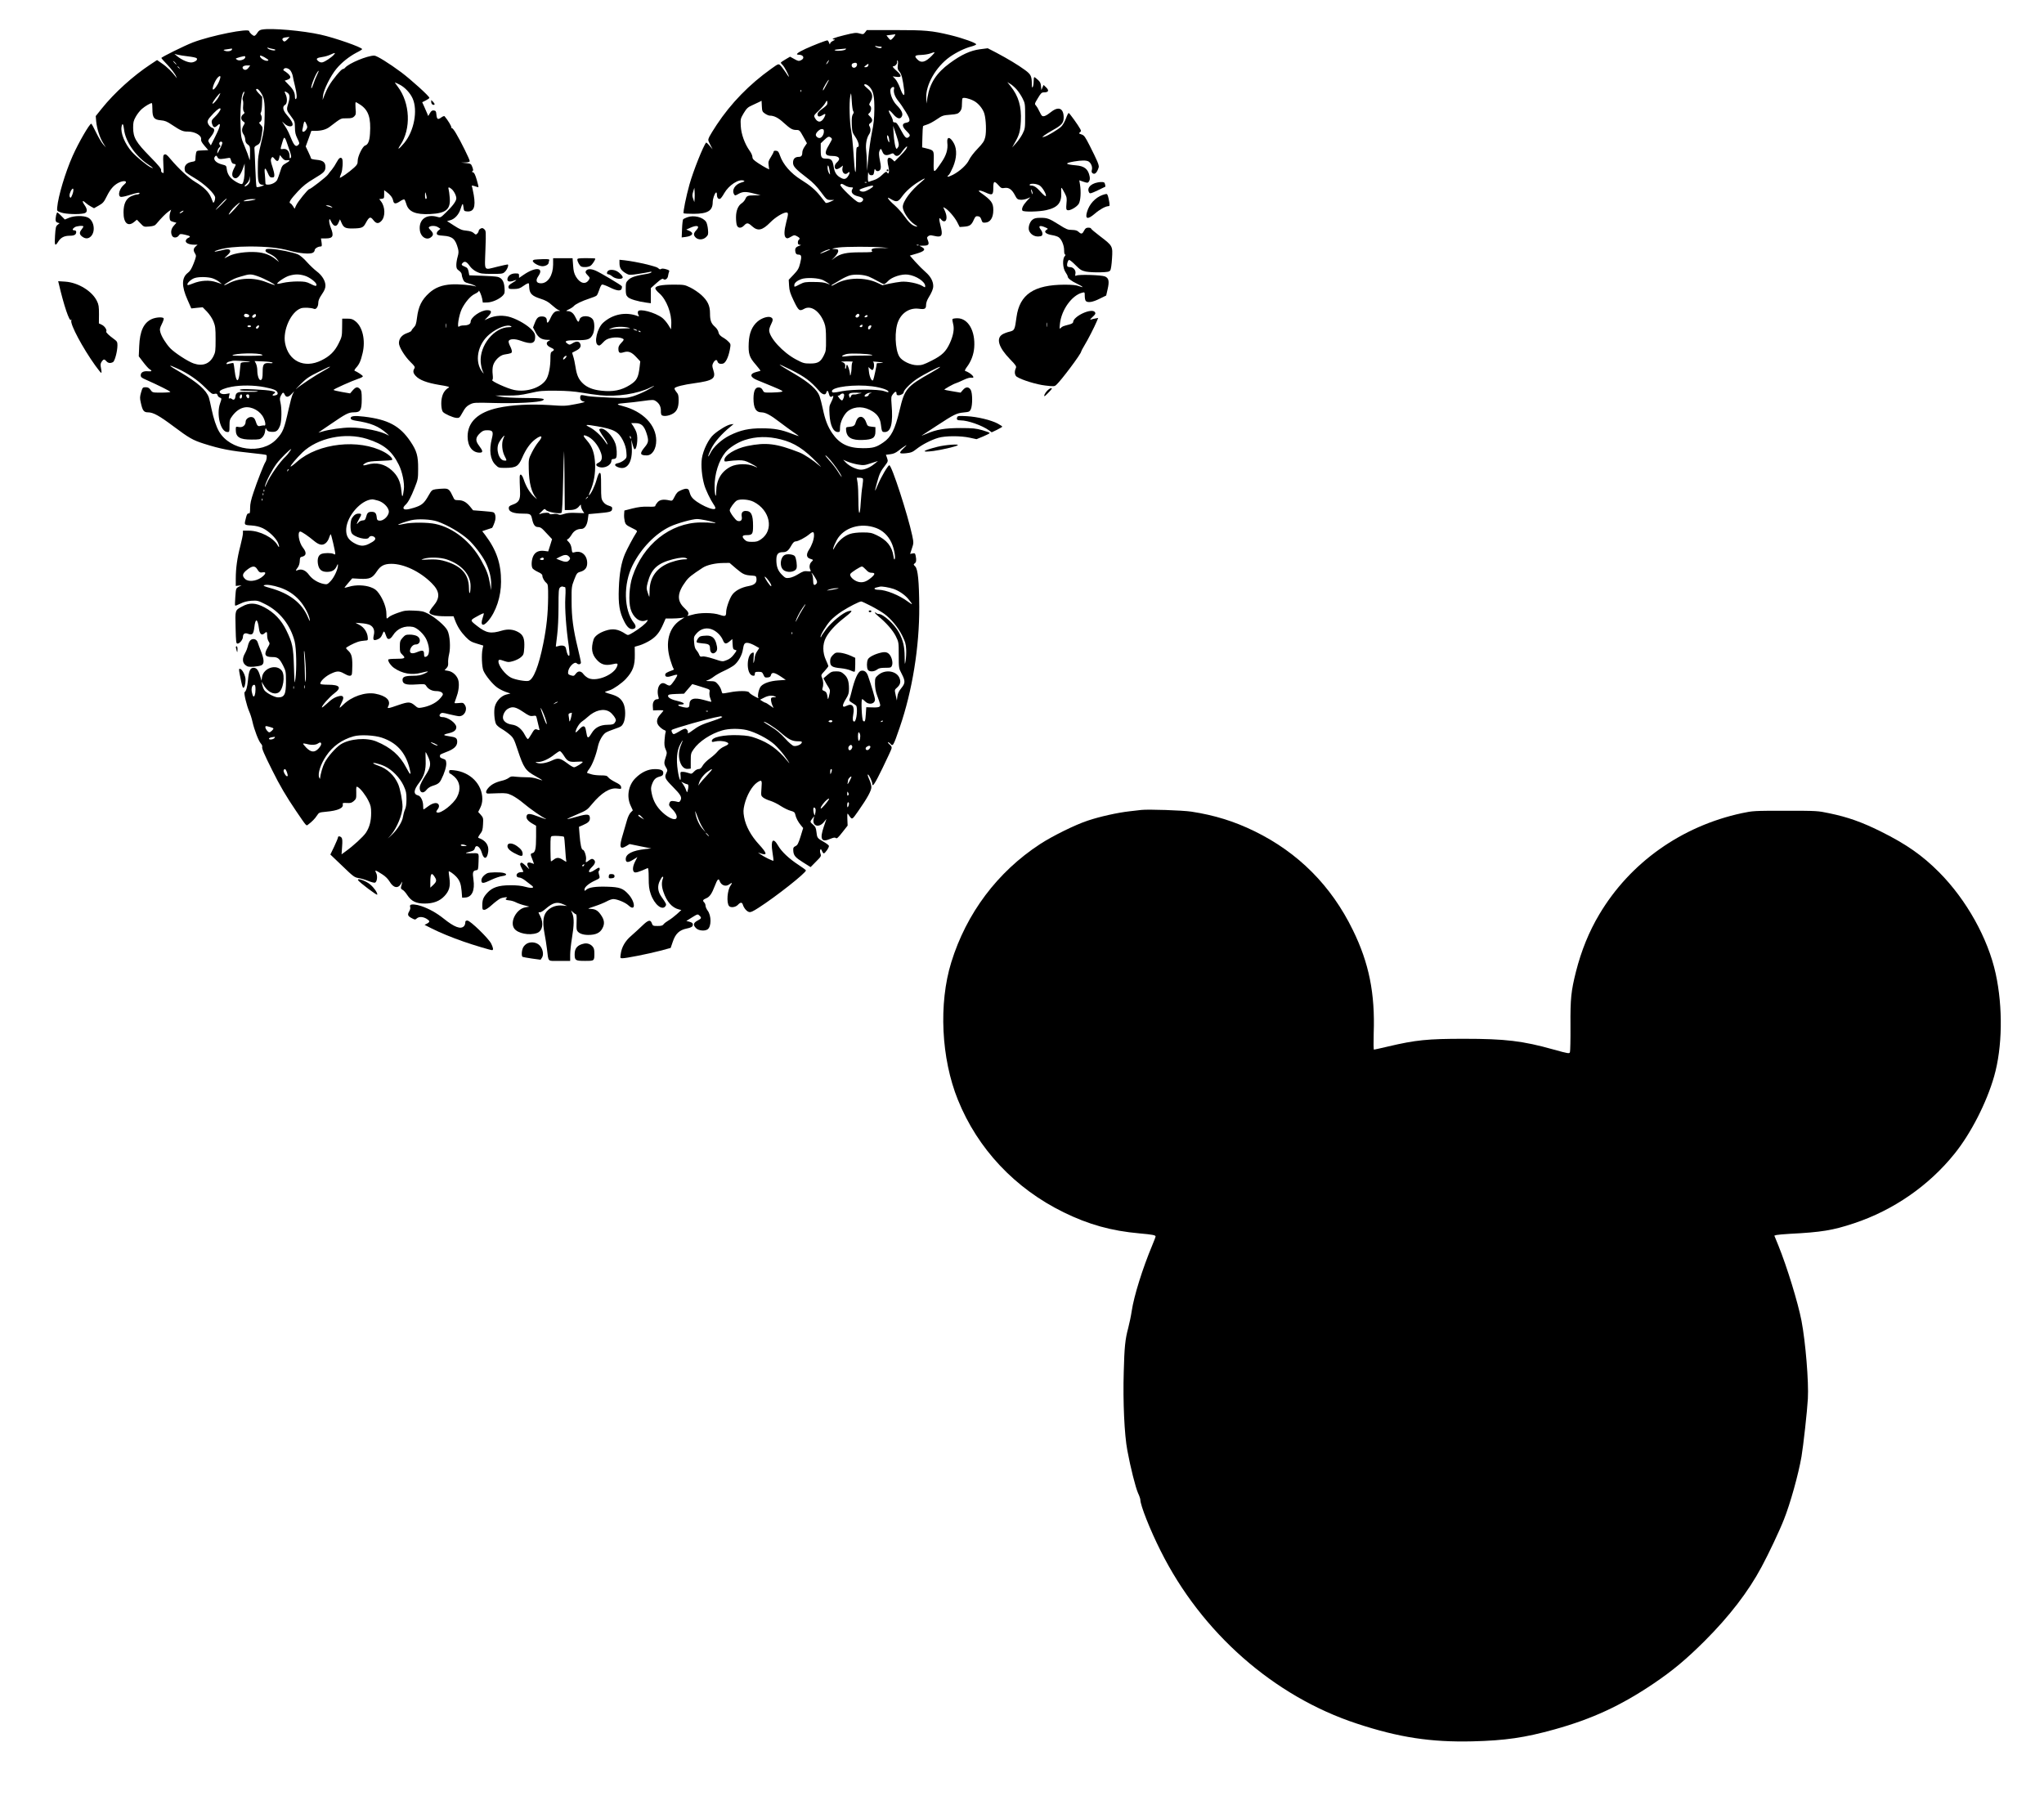 <?xml version="1.0" encoding="UTF-8" standalone="yes"?>
<svg version="1.0" xmlns="http://www.w3.org/2000/svg" width="603.25mm" height="530.225mm" viewBox="0 0 2280 2004" preserveAspectRatio="xMidYMid meet">
  <g transform="translate(0,2004) scale(0.1,-0.1)" fill="#000000" stroke="none">
    <path d="M2927 19711 c-28 -4 -42 -14 -57 -38 -11 -18 -26 -33 -34 -33 -16 0
-56 38 -56 52 0 37 -429 -49 -630 -126 -93 -36 -350 -163 -350 -173 0 -3 31
-39 70 -79 38 -40 78 -93 90 -116 16 -33 16 -37 3 -18 -38 53 -100 114 -155
151 l-56 39 -74 -49 c-191 -126 -402 -316 -542 -491 l-68 -85 5 -60 c8 -80 39
-179 77 -240 l31 -50 -31 35 c-17 19 -52 79 -78 132 -26 54 -50 98 -54 98 -19
0 -139 -206 -207 -358 -82 -184 -162 -451 -173 -577 -3 -40 -3 -40 47 -57 51
-17 188 -22 250 -9 41 8 44 42 9 92 -32 46 -26 61 10 27 14 -13 41 -32 60 -42
l35 -19 53 30 c46 26 57 38 88 101 40 81 78 125 132 153 63 32 111 19 65 -18
-53 -42 -78 -125 -42 -139 8 -4 53 5 99 20 89 28 121 32 111 16 -3 -5 -16 -10
-28 -10 -12 0 -41 -9 -65 -20 -56 -26 -84 -84 -84 -179 -1 -120 50 -165 120
-106 l29 24 39 -40 c39 -41 39 -41 99 -36 50 5 64 10 83 34 50 60 100 110 130
132 l31 22 -10 -30 c-6 -16 -9 -44 -7 -62 3 -29 8 -35 40 -44 l36 -10 -29 -33
c-31 -34 -38 -77 -19 -113 14 -26 55 -24 74 3 14 20 18 21 71 9 60 -14 67 -21
33 -36 -13 -6 -24 -20 -26 -31 -4 -25 38 -44 96 -44 l36 0 -22 -20 c-26 -25
-28 -43 -6 -79 15 -25 14 -31 -15 -108 -24 -61 -40 -88 -66 -107 -70 -54 -71
-149 -4 -299 l43 -98 64 7 63 6 48 -49 c29 -31 58 -74 72 -109 21 -52 24 -75
24 -199 0 -127 -2 -145 -23 -187 -43 -87 -121 -117 -221 -83 -63 21 -213 119
-263 171 -48 52 -96 129 -109 177 -9 34 -7 45 16 92 15 29 24 58 21 64 -11 17
-87 12 -132 -8 -91 -41 -134 -134 -141 -301 l-5 -115 51 -67 c28 -37 60 -72
71 -78 31 -17 23 -26 -19 -22 -50 5 -81 -12 -81 -44 0 -21 9 -29 58 -50 135
-60 272 -128 272 -136 0 -4 -45 -8 -99 -8 -99 0 -100 0 -121 30 -17 23 -29 30
-55 30 -33 0 -35 -2 -51 -57 -14 -48 -15 -65 -4 -112 20 -93 34 -111 81 -111
58 0 125 -37 284 -156 175 -131 215 -154 340 -194 186 -59 296 -80 540 -105
80 -8 151 -17 156 -21 10 -6 3 -61 -11 -79 -14 -19 -93 -219 -131 -335 -29
-85 -39 -130 -39 -177 0 -54 -3 -63 -17 -61 -12 2 -20 -10 -29 -47 -22 -83
-23 -82 60 -87 53 -4 90 -13 128 -31 66 -32 145 -108 169 -162 18 -41 16 -65
-3 -30 -48 87 -200 165 -323 165 l-65 0 0 -29 c0 -16 -13 -80 -29 -142 -35
-132 -51 -250 -51 -365 l0 -81 33 4 32 3 -32 -16 c-31 -17 -31 -18 -38 -111
-4 -52 -5 -96 -2 -99 3 -3 29 7 59 22 38 19 73 28 123 32 66 4 74 2 155 -39
161 -80 281 -233 327 -416 19 -78 24 -303 8 -418 -9 -65 -10 -54 -16 130 -7
228 -16 271 -85 413 -56 116 -136 199 -245 257 -97 51 -167 54 -246 10 -83
-44 -80 -37 -75 -237 4 -164 6 -178 22 -178 24 0 60 46 60 75 0 34 22 48 55
35 50 -19 62 -7 72 72 12 108 37 100 52 -16 7 -59 30 -79 59 -53 27 25 32 21
32 -23 0 -23 7 -52 16 -65 15 -23 15 -27 -10 -69 -45 -78 -32 -106 51 -106 63
0 79 -13 123 -99 28 -56 30 -68 30 -171 0 -147 -16 -180 -89 -180 -37 0 -131
49 -152 80 -10 14 -20 41 -24 60 l-6 35 17 -30 c44 -81 116 -120 169 -92 54
28 79 190 39 244 -59 79 -204 33 -221 -70 l-6 -41 -14 48 c-21 72 -40 96 -75
96 -37 0 -53 -35 -62 -139 -8 -77 -20 -121 -37 -132 -12 -7 22 -151 52 -219
11 -24 27 -74 35 -111 21 -93 69 -217 94 -244 11 -12 18 -28 15 -36 -7 -17 21
-81 112 -263 84 -170 155 -290 264 -451 122 -179 115 -171 136 -154 43 32 77
67 98 100 23 35 26 36 99 43 136 12 201 41 189 85 -3 13 4 15 45 13 41 -3 54
1 78 21 27 24 29 30 28 96 -2 65 0 70 16 61 31 -16 89 -91 120 -154 25 -50 30
-71 30 -136 0 -90 -18 -159 -59 -221 -30 -44 -138 -144 -226 -207 l-45 -33 6
85 c5 63 3 90 -6 101 -15 18 -40 20 -40 3 0 -7 -19 -53 -42 -102 l-43 -89 133
-127 c121 -117 136 -128 179 -135 26 -4 75 -18 109 -32 34 -14 69 -23 77 -20
23 9 31 73 13 108 -19 38 -12 36 68 -15 35 -22 64 -51 82 -81 42 -72 96 -82
128 -22 14 26 16 27 11 7 -4 -14 -9 -34 -12 -46 -3 -14 2 -23 16 -30 12 -5 36
-31 53 -58 46 -70 99 -96 194 -96 98 0 169 27 222 84 54 58 68 110 55 201 -6
39 -9 72 -7 74 5 6 55 -29 82 -58 40 -43 54 -81 61 -161 l6 -75 33 2 c76 3
111 79 93 201 -12 81 -7 98 32 104 21 3 22 9 25 96 3 104 12 95 -93 93 -64 -1
-64 2 2 19 33 8 44 17 49 35 13 51 59 21 79 -50 23 -79 60 -71 71 16 9 71 -30
125 -110 152 -6 2 3 21 19 42 25 32 30 49 33 110 4 68 2 74 -25 105 l-29 32
23 46 c15 30 23 63 23 98 0 166 -135 302 -317 321 -49 5 -53 4 -53 -16 0 -11
4 -21 10 -21 5 0 27 -16 49 -35 62 -57 74 -140 30 -225 -40 -80 -182 -190
-223 -174 -13 5 -12 10 5 34 14 18 19 35 14 49 -11 34 -64 28 -119 -14 -26
-19 -48 -35 -51 -35 -3 0 -5 18 -5 41 0 54 -26 108 -56 115 -55 14 -51 60 11
141 57 75 77 142 73 250 -2 51 -2 93 0 93 2 0 15 -25 29 -56 35 -76 28 -115
-37 -213 -28 -43 -53 -95 -57 -115 -10 -66 36 -89 75 -37 12 16 38 34 59 41
65 20 84 33 104 72 37 72 60 148 57 185 -3 34 -7 39 -38 49 -32 11 -36 17 -31
42 0 4 31 19 67 32 87 32 124 66 124 114 0 42 -14 52 -88 62 -29 4 -55 10 -57
14 -3 5 18 13 47 19 61 14 88 34 88 69 0 44 -93 112 -154 112 -32 0 -43 18
-23 37 14 14 24 14 101 -6 47 -11 96 -21 108 -21 60 0 97 75 63 126 -16 24
-21 26 -66 21 -27 -3 -49 -3 -49 1 0 4 9 30 19 57 25 66 35 134 26 185 -9 55
-61 108 -116 116 l-40 7 21 23 c16 16 21 32 19 61 -2 21 3 62 10 92 19 76 10
214 -18 268 -25 51 -139 148 -218 188 -49 25 -71 30 -155 33 -87 4 -107 1
-178 -24 -44 -15 -89 -36 -100 -46 -10 -10 -22 -18 -25 -18 -3 0 -5 25 -5 55
0 65 -35 158 -85 227 -26 36 -46 51 -90 67 -67 25 -169 28 -240 6 -27 -8 -50
-13 -52 -12 -1 2 18 26 42 54 l44 51 88 -5 c107 -5 137 8 186 82 41 63 83 85
163 85 140 0 320 -86 449 -215 92 -92 97 -163 20 -254 -25 -29 -45 -61 -45
-71 0 -28 68 -45 177 -45 l92 0 17 -45 c27 -71 63 -128 119 -186 43 -44 63
-56 124 -74 l72 -22 -8 -37 c-14 -63 -8 -203 10 -244 24 -55 101 -149 152
-186 25 -18 68 -40 97 -50 l52 -18 -46 -11 c-56 -14 -112 -72 -128 -134 -13
-46 -6 -155 13 -195 6 -13 33 -37 61 -53 28 -16 70 -46 94 -67 39 -34 47 -50
86 -168 67 -202 87 -232 202 -295 41 -23 74 -43 74 -45 0 -2 -25 5 -55 16 -35
12 -80 19 -123 18 -37 0 -90 3 -119 6 -44 6 -57 4 -78 -13 -14 -11 -49 -26
-78 -32 -71 -17 -119 -43 -151 -81 -33 -38 -31 -65 4 -62 14 1 66 3 115 4 80
2 96 0 148 -25 32 -16 88 -54 125 -86 71 -61 228 -170 245 -170 6 0 8 -2 5 -5
-3 -3 -40 8 -82 25 -90 35 -122 38 -131 10 -9 -29 10 -56 60 -86 l45 -26 0
-123 c0 -133 -9 -174 -40 -182 -25 -7 -25 -11 -1 -72 l18 -49 -29 10 c-44 16
-58 -3 -35 -45 17 -30 15 -29 -27 13 -36 34 -49 41 -58 32 -9 -9 -7 -20 7 -49
11 -21 21 -41 23 -45 2 -5 -10 -8 -26 -8 -33 0 -57 -22 -48 -45 3 -8 16 -15
30 -15 13 0 42 -15 65 -33 22 -17 52 -40 66 -51 45 -31 16 -41 -62 -20 -46 13
-101 19 -173 18 -129 0 -199 -24 -255 -85 -44 -49 -55 -76 -55 -140 0 -45 2
-49 23 -49 14 0 47 21 83 54 32 29 73 60 91 70 34 17 100 23 73 6 -20 -12 -7
-22 33 -25 19 -1 52 -11 73 -22 22 -11 64 -26 94 -33 l55 -14 -44 -8 c-100
-17 -177 -162 -125 -236 38 -55 167 -81 253 -51 63 22 79 110 36 191 -22 41
-22 45 -6 41 11 -3 36 11 67 38 82 71 128 82 199 50 l40 -18 -51 5 c-61 5
-113 -10 -156 -46 -59 -50 -71 -125 -43 -272 8 -41 20 -115 26 -165 19 -152 1
-135 139 -135 l120 0 0 68 c0 37 9 121 20 187 24 144 25 223 5 272 l-16 37 24
-22 c13 -12 28 -22 33 -22 5 0 8 -31 6 -75 -2 -41 -2 -85 2 -97 9 -35 59 -58
127 -58 84 0 132 22 159 74 28 52 22 96 -21 155 -33 46 -61 61 -117 62 -32 0
-24 4 49 28 47 15 108 40 134 54 26 15 60 27 76 27 44 0 135 -38 170 -71 83
-77 78 41 -5 129 -58 63 -97 76 -234 80 -129 4 -203 -7 -234 -35 -17 -15 -18
-14 -18 5 0 26 50 68 118 99 57 27 56 25 43 70 -6 20 -6 35 0 38 12 8 12 35
-1 35 -5 0 -26 -11 -46 -25 -69 -47 -88 -22 -29 35 38 37 42 65 13 84 -13 8
-24 5 -47 -12 -39 -29 -41 -28 -34 11 5 35 -19 107 -36 107 -15 0 -28 62 -36
166 l-7 90 44 19 c60 26 78 44 78 76 0 49 -25 52 -141 19 -57 -17 -107 -29
-112 -27 -4 1 44 24 106 50 109 46 117 51 171 117 105 126 200 185 281 173 45
-6 47 -5 43 18 -2 18 -18 31 -63 53 -32 16 -68 39 -78 52 -16 21 -27 24 -85
24 -36 0 -82 5 -101 11 -20 7 -42 13 -49 15 -8 2 0 19 22 48 33 44 75 151 96
251 14 62 52 129 87 152 14 9 60 28 102 42 68 23 78 30 95 64 27 56 26 169 -2
224 -28 54 -63 78 -148 102 -38 10 -62 21 -54 24 8 3 32 11 52 17 41 13 137
80 179 126 79 86 102 148 100 274 l-1 85 58 17 c32 10 87 36 122 59 66 44 100
89 141 184 l24 55 65 0 c36 0 83 3 105 6 l40 6 -46 -30 c-129 -84 -171 -250
-113 -441 14 -48 31 -92 36 -98 7 -9 5 -15 -8 -19 -69 -25 -84 -34 -84 -53 0
-26 29 -28 88 -7 23 8 44 11 46 7 7 -10 -61 -111 -80 -118 -8 -3 -25 2 -39 11
-35 23 -60 20 -81 -11 -19 -30 -23 -81 -10 -125 7 -24 5 -28 -11 -28 -34 0
-55 -33 -51 -81 l3 -44 58 2 c31 1 57 -1 57 -4 0 -3 -16 -23 -35 -44 -47 -52
-48 -99 -4 -139 16 -16 39 -32 50 -35 14 -5 18 -12 14 -23 -4 -10 -10 -48 -12
-85 -4 -52 -2 -77 12 -107 16 -36 16 -42 1 -86 -21 -61 -20 -77 3 -115 18 -29
18 -35 5 -60 -25 -50 -18 -66 71 -156 90 -91 104 -117 85 -153 -9 -17 -17 -20
-33 -15 -12 4 -35 8 -52 9 -23 1 -31 -4 -38 -24 -8 -22 -4 -31 31 -66 43 -43
62 -88 44 -106 -21 -21 -88 10 -151 68 -67 62 -105 129 -122 216 -10 49 -9 65
5 102 20 52 40 71 86 83 26 7 36 15 38 33 6 35 -23 50 -93 50 -76 0 -150 -34
-217 -101 -79 -79 -101 -205 -53 -307 l24 -52 -24 -24 c-13 -13 -31 -50 -40
-82 -9 -33 -29 -102 -45 -155 -46 -150 -38 -181 35 -138 l38 23 121 -25 121
-24 -65 -7 c-146 -16 -220 -54 -220 -112 0 -40 25 -42 80 -8 l50 31 -25 -49
c-28 -55 -32 -102 -11 -119 14 -11 53 1 151 45 7 3 11 -35 11 -108 0 -92 4
-126 23 -182 40 -117 130 -190 165 -133 12 18 9 25 -48 106 -39 56 -45 116
-16 175 12 25 26 46 32 46 6 0 7 -7 4 -16 -18 -46 -17 -92 4 -153 37 -110 96
-177 172 -196 l28 -7 -51 -47 c-28 -25 -70 -57 -93 -70 -22 -13 -47 -32 -54
-42 -10 -15 -26 -19 -67 -19 -50 0 -54 2 -64 30 -15 44 -40 38 -108 -28 -32
-31 -87 -81 -120 -110 -69 -58 -109 -128 -119 -205 -7 -46 -6 -47 19 -47 44 0
285 48 415 82 l123 33 24 70 c30 89 73 130 157 147 40 8 60 18 64 30 8 25 -2
36 -38 46 l-32 8 59 37 c68 42 68 42 89 21 23 -22 20 -31 -16 -50 -55 -28 -61
-52 -23 -89 27 -28 98 -35 129 -12 42 31 42 152 0 208 -13 18 -24 43 -24 55 0
13 -7 30 -16 38 -19 19 -13 30 24 45 38 16 62 50 96 139 28 73 41 87 53 55 18
-51 69 -69 109 -38 30 23 36 17 14 -13 -37 -50 -48 -192 -18 -229 18 -22 72
-15 98 12 29 31 47 32 56 3 12 -39 43 -75 69 -82 19 -5 43 6 108 48 195 125
527 388 527 416 0 4 -37 32 -82 61 -106 69 -190 148 -229 216 -55 96 -84 63
-63 -71 8 -49 13 -93 12 -97 -3 -9 -109 44 -149 73 l-24 18 28 -10 c80 -28 75
0 -18 101 -89 97 -147 204 -165 305 -10 58 -9 80 4 137 25 105 85 210 143 249
50 33 55 27 47 -65 -6 -82 -6 -84 20 -105 15 -11 51 -28 80 -36 28 -9 81 -34
116 -58 36 -23 85 -47 110 -53 37 -10 46 -17 51 -41 7 -37 32 -84 63 -121 l25
-30 -29 -95 c-24 -77 -35 -97 -55 -106 -25 -12 -29 -20 -26 -57 4 -49 24 -72
107 -124 l86 -54 60 61 c57 57 60 61 50 90 -13 39 3 68 17 29 6 -15 15 -27 20
-27 15 0 63 70 57 85 -3 8 -30 28 -60 45 -69 39 -72 43 -79 110 -5 45 -12 59
-37 80 -36 30 -36 34 -9 68 l21 27 -7 -36 c-14 -75 61 -96 114 -31 l30 37 -30
-88 c-47 -138 -27 -178 70 -136 39 16 54 19 65 10 10 -9 25 4 72 64 l59 75 -3
73 c-2 61 0 69 10 53 45 -66 38 -68 112 37 103 147 146 227 146 267 0 19 -11
59 -25 88 -13 28 -20 52 -14 52 12 0 48 -77 49 -102 0 -46 29 -3 115 175 51
105 96 202 99 214 6 18 1 29 -21 48 -15 13 -23 25 -17 25 6 0 17 -7 24 -15 30
-36 34 -30 106 180 141 408 220 901 218 1345 -2 286 -15 421 -45 451 -20 20
-21 23 -6 34 18 13 21 34 11 85 -6 29 -10 31 -35 26 l-27 -5 20 61 c20 59 20
63 4 142 -50 234 -229 786 -256 786 -15 0 -92 -132 -127 -215 -39 -95 -41 -89
-9 26 26 96 40 124 90 188 32 43 33 46 21 82 l-13 36 49 6 c36 4 61 16 92 40
23 19 56 42 72 52 24 15 22 11 -12 -22 -61 -58 -57 -67 23 -59 56 6 73 12 117
47 62 49 162 101 243 125 77 23 250 24 353 1 l74 -16 73 30 c41 17 74 34 74
39 0 4 -37 18 -82 31 -71 20 -106 24 -243 24 -178 0 -271 -16 -385 -66 -36
-15 -57 -23 -46 -16 10 7 85 55 165 108 192 126 223 141 301 148 59 6 66 8 79
35 21 45 20 185 -2 219 -23 35 -54 34 -86 -3 l-26 -30 -89 15 c-49 8 -90 16
-92 18 -5 5 100 64 128 72 13 4 51 20 86 37 39 19 73 28 88 25 55 -10 -4 53
-71 76 -5 2 3 20 18 40 49 64 78 141 84 220 14 185 -67 327 -188 327 -26 0
-50 -4 -54 -9 -3 -5 0 -30 7 -55 15 -55 2 -128 -36 -212 -44 -96 -86 -137
-202 -196 -91 -46 -113 -53 -162 -52 -73 0 -170 47 -200 96 -49 80 -56 295
-12 395 42 99 131 152 231 139 65 -9 79 -1 79 43 0 21 11 53 25 76 39 64 55
102 55 134 0 54 -30 108 -84 155 -29 25 -81 77 -115 115 l-62 70 78 23 c87 26
103 47 56 72 l-28 15 48 1 c55 0 66 14 46 62 -11 27 -10 32 7 45 11 8 28 11
39 7 11 -3 37 -8 57 -11 56 -7 65 20 40 117 -21 82 -19 105 8 70 10 -13 25
-21 36 -18 27 5 30 57 5 113 l-20 45 21 -11 c36 -20 106 -100 135 -156 l28
-55 52 4 c61 5 80 19 105 76 17 37 23 43 46 40 21 -2 30 -11 39 -38 10 -31 15
-35 42 -33 57 2 91 54 91 140 0 81 -21 109 -145 197 -38 27 -6 28 54 1 81 -37
91 -32 91 50 0 77 11 82 58 29 29 -33 36 -36 70 -30 46 7 81 -18 115 -84 20
-39 28 -45 59 -48 20 -2 53 4 73 12 l38 16 -41 -44 c-41 -45 -60 -86 -47 -105
10 -17 186 -13 265 5 129 29 173 81 168 196 -4 71 -2 71 39 -7 23 -44 25 -57
19 -116 -5 -57 -3 -68 11 -73 26 -10 105 35 127 72 20 37 26 131 13 214 l-8
47 47 -16 c45 -15 48 -15 61 3 9 13 12 31 8 54 -16 84 -57 118 -154 126 -123
11 -129 24 -20 43 82 14 135 14 160 1 28 -16 47 -60 39 -92 -6 -19 -4 -31 6
-39 21 -17 43 -3 60 38 15 35 15 40 -6 93 -13 30 -50 108 -83 172 -53 104 -63
119 -94 129 -30 10 -32 12 -17 23 14 11 15 16 4 37 -22 42 -121 179 -129 179
-5 0 -19 -28 -31 -62 -13 -35 -36 -75 -53 -91 -36 -33 -151 -102 -187 -112
l-25 -6 22 20 c13 10 56 37 95 59 100 55 123 81 123 141 0 104 -57 129 -141
62 -53 -42 -83 -55 -100 -43 -6 4 -20 27 -31 52 -11 25 -28 53 -37 63 -17 17
-16 21 21 82 34 57 42 65 69 65 50 0 59 21 24 55 l-29 28 -13 -29 -12 -29 -4
43 c-2 34 -10 50 -35 72 -18 16 -35 30 -39 30 -5 0 -8 -21 -8 -47 0 -27 -5
-55 -10 -63 -7 -11 -10 -5 -10 25 -1 97 -8 114 -79 166 -77 56 -186 122 -318
192 l-95 49 -86 -11 c-107 -14 -208 -60 -337 -155 -149 -109 -222 -221 -249
-381 l-11 -70 -3 59 c-8 149 107 350 262 461 74 52 170 99 242 117 27 7 51 18
53 23 5 15 -149 70 -289 104 -208 50 -278 56 -618 56 l-313 0 -19 -25 c-18
-23 -21 -24 -62 -13 -38 11 -57 9 -170 -19 -115 -28 -159 -47 -110 -48 10 -1
3 -7 -15 -15 -19 -8 -33 -22 -34 -32 0 -12 -4 -9 -11 10 -5 15 -14 27 -18 27
-18 0 -156 -54 -246 -95 -90 -42 -116 -65 -75 -65 55 0 71 -41 25 -62 -23 -11
-33 -9 -74 14 l-47 26 -51 -30 c-29 -16 -52 -33 -52 -37 0 -4 9 -16 20 -26 18
-16 70 -113 70 -131 0 -4 -17 19 -38 52 -22 32 -48 67 -59 77 -20 17 -22 16
-99 -39 -247 -176 -449 -384 -609 -625 -35 -53 -72 -113 -82 -133 -17 -38 -17
-38 9 -89 l27 -52 -34 40 c-18 22 -36 37 -38 35 -31 -34 -144 -317 -186 -467
-37 -132 -74 -313 -65 -322 3 -3 54 -6 113 -6 155 1 210 34 211 128 0 39 21
100 37 110 5 4 10 -7 10 -24 0 -34 15 -54 36 -46 8 3 28 30 45 61 53 92 164
164 219 141 14 -5 7 -11 -29 -21 -71 -22 -109 -86 -78 -134 8 -13 15 -12 49 8
47 26 82 27 176 2 l70 -18 -70 -1 c-78 -1 -85 -5 -102 -43 -7 -15 -24 -35 -38
-44 -42 -27 -65 -84 -65 -158 0 -36 4 -76 10 -90 13 -34 49 -34 80 -1 31 33
45 32 91 -10 63 -56 113 -45 201 44 54 56 143 111 180 111 23 0 23 -16 -2
-110 -24 -93 -26 -153 -4 -171 14 -11 22 -10 55 9 36 21 41 22 69 7 31 -16 37
-29 20 -40 -5 -3 -10 -17 -10 -31 0 -18 6 -24 23 -25 17 0 14 -3 -13 -13 -37
-13 -46 -32 -36 -72 5 -17 13 -24 32 -24 35 0 39 -20 19 -98 -14 -57 -25 -75
-72 -125 l-55 -58 4 -67 c3 -55 13 -85 53 -169 53 -110 63 -117 115 -88 77 44
177 -27 226 -161 14 -37 18 -80 18 -179 1 -119 -1 -134 -24 -179 -37 -74 -66
-91 -153 -91 -66 0 -80 4 -157 45 -146 77 -300 244 -300 327 0 13 9 41 20 63
25 49 25 67 0 80 -30 16 -102 -6 -149 -46 -63 -54 -94 -130 -99 -238 -6 -124
7 -162 78 -243 33 -38 56 -69 52 -70 -4 -1 -26 -7 -48 -13 -75 -19 -69 -58 14
-91 31 -12 111 -45 177 -73 109 -46 117 -51 90 -57 -16 -4 -67 -7 -112 -8 -80
-1 -82 0 -95 27 -9 18 -22 28 -40 30 -42 5 -62 -35 -63 -122 0 -110 27 -156
92 -156 43 -1 100 -31 198 -107 50 -38 118 -88 153 -112 34 -23 62 -43 62 -45
0 -2 -34 9 -75 25 -120 47 -198 61 -335 61 -145 1 -240 -20 -358 -78 -91 -44
-187 -132 -218 -199 -13 -27 -24 -43 -24 -34 0 9 16 49 36 88 35 71 116 163
208 238 l40 33 -32 -4 c-37 -5 -128 -58 -189 -111 -58 -49 -120 -176 -134
-270 -11 -77 0 -200 27 -294 16 -56 67 -163 103 -216 12 -16 21 -36 21 -42 0
-48 -221 56 -266 125 -10 14 -20 40 -24 57 -7 38 -34 43 -94 16 -36 -15 -50
-30 -70 -70 -25 -49 -27 -50 -59 -43 -66 15 -108 8 -133 -22 -13 -15 -24 -32
-24 -39 0 -9 -24 -11 -82 -9 -61 2 -107 -4 -173 -20 l-90 -23 -3 -42 c-2 -23
2 -59 7 -80 9 -34 18 -42 77 -71 65 -32 66 -33 51 -56 -30 -45 -103 -182 -125
-234 -41 -95 -63 -217 -69 -383 -7 -179 7 -266 59 -369 34 -69 66 -95 103 -86
31 8 33 34 5 69 -112 143 -118 432 -13 642 95 189 253 353 418 431 76 36 247
84 300 84 40 0 159 -24 195 -39 21 -9 17 -10 -20 -4 -25 3 -85 6 -135 5 -339
-4 -643 -247 -761 -607 -35 -106 -44 -274 -20 -358 28 -96 103 -154 168 -129
25 9 27 8 18 -7 -13 -25 -85 -83 -155 -125 -57 -34 -60 -35 -85 -19 -83 56
-143 65 -227 37 -69 -23 -121 -61 -132 -98 -30 -100 -20 -165 36 -226 47 -53
95 -67 169 -51 62 14 69 12 59 -18 -29 -94 -222 -177 -317 -138 -20 8 -46 29
-59 46 -28 39 -61 40 -87 4 -18 -24 -23 -26 -53 -17 -29 9 -34 14 -32 38 4 54
71 122 96 97 18 -18 47 -13 47 8 0 11 -16 84 -35 162 -51 210 -69 341 -69 524
-1 155 0 163 29 238 27 70 33 78 64 87 56 15 81 46 81 99 0 87 -64 143 -139
121 -28 -8 -29 -7 -35 40 -4 32 -15 56 -32 74 -23 22 -24 27 -10 32 9 3 28 26
42 49 25 43 62 65 109 65 36 0 63 39 72 105 l8 60 90 8 c150 13 170 18 173 48
3 22 -2 27 -37 38 -25 7 -49 23 -63 44 -21 30 -23 42 -23 177 0 121 -2 145
-15 145 -9 0 -21 -26 -35 -76 -20 -72 -63 -161 -85 -174 -5 -3 1 18 14 47 40
90 59 198 54 306 -6 117 -31 190 -88 255 -48 54 -51 70 -12 56 67 -23 135
-102 166 -192 19 -56 9 -91 -29 -109 -34 -15 -31 -34 6 -47 61 -21 139 19 139
71 0 12 8 18 24 18 13 0 27 7 30 16 11 29 6 110 -9 155 -32 91 -125 183 -169
166 -15 -6 -15 -9 -1 -34 8 -16 28 -46 44 -68 16 -22 32 -51 36 -65 5 -16 -3
-9 -23 21 -41 64 -118 135 -176 164 -60 30 -42 32 84 10 190 -33 238 -60 289
-158 23 -47 35 -85 38 -130 5 -61 4 -64 -26 -90 -17 -14 -47 -29 -66 -33 -41
-7 -45 -26 -10 -42 107 -49 175 46 162 228 l-5 75 13 -48 c7 -27 16 -51 19
-55 27 -26 48 118 26 182 -6 19 -22 51 -35 71 l-24 35 47 0 c64 0 95 -28 122
-107 29 -88 26 -108 -20 -163 -57 -69 -52 -90 24 -90 61 0 106 70 106 166 0
173 -149 326 -373 384 -81 20 -75 26 33 35 41 3 128 13 192 22 109 15 119 15
143 -1 39 -25 58 -63 57 -109 -1 -23 3 -44 10 -49 22 -14 70 -9 113 12 54 26
75 70 75 155 0 54 -4 68 -26 94 -14 17 -23 35 -19 41 10 16 101 39 220 55 209
29 243 52 212 147 -14 44 -14 54 -2 78 18 35 41 45 48 19 6 -23 29 -33 61 -25
30 7 60 68 77 154 11 61 11 64 -12 88 -13 14 -35 32 -49 40 -45 25 -61 42 -66
70 -3 16 -20 43 -39 59 -43 38 -55 70 -55 151 0 84 -26 139 -97 204 -30 27
-84 64 -121 82 -65 32 -71 33 -192 33 -132 0 -200 -14 -200 -42 0 -9 20 -34
46 -56 79 -70 138 -224 132 -345 l-3 -56 -31 51 c-17 27 -47 62 -66 77 -82 62
-257 108 -271 72 -4 -10 -2 -27 4 -38 10 -18 9 -20 -6 -14 -133 51 -280 23
-387 -74 -67 -61 -105 -225 -58 -250 16 -9 25 -4 56 29 28 31 48 42 90 51 52
11 107 7 135 -10 11 -7 7 -16 -20 -44 -25 -26 -34 -44 -33 -67 1 -45 13 -53
60 -38 53 16 88 2 143 -58 l41 -44 -7 -61 c-14 -121 -32 -154 -108 -202 -95
-60 -188 -79 -321 -64 -92 10 -157 36 -204 81 -48 46 -68 91 -82 182 -7 44
-18 98 -26 120 -7 21 -12 40 -11 41 1 1 21 11 44 23 46 23 60 49 43 81 -14 25
-44 26 -85 0 -29 -18 -33 -18 -54 -4 -43 30 -20 39 100 39 130 0 154 9 183 68
19 41 21 122 3 157 -28 55 -140 58 -153 4 -9 -35 -18 -30 -44 25 -23 49 -51
71 -93 71 -16 0 -12 5 18 19 22 10 46 26 54 35 20 24 91 58 176 86 39 12 75
27 81 34 7 6 19 35 29 64 9 29 23 56 30 58 7 3 45 -11 84 -30 81 -41 126 -46
136 -16 3 11 4 24 1 28 -8 13 -235 148 -289 172 -54 24 -95 23 -111 -2 -8 -14
-5 -23 18 -47 28 -29 28 -31 13 -55 -36 -54 -98 -37 -143 39 -20 35 -27 63
-31 125 l-6 80 -108 0 -109 0 0 -72 c-1 -119 -58 -208 -135 -208 -53 0 -64 31
-30 80 68 98 -32 106 -165 14 l-50 -34 0 25 c0 23 -4 25 -43 25 -49 0 -87 -30
-87 -68 0 -25 29 -29 74 -12 39 15 31 4 -20 -26 -34 -20 -44 -32 -42 -48 3
-19 9 -21 61 -20 49 1 67 7 103 33 44 31 63 38 65 24 0 -5 1 -25 3 -46 5 -62
32 -89 122 -118 60 -19 91 -36 130 -72 29 -26 62 -51 75 -56 23 -9 22 -10 -8
-10 -35 -1 -58 -24 -87 -90 -21 -45 -36 -53 -36 -18 0 32 -18 47 -56 47 -40 0
-57 -16 -80 -76 l-18 -47 29 -55 c32 -60 66 -81 132 -83 35 0 36 -1 16 -11
-38 -18 -29 -52 17 -73 45 -20 49 -29 20 -45 -17 -9 -20 -21 -20 -79 0 -85
-16 -175 -41 -223 -50 -98 -220 -158 -364 -128 -72 14 -261 100 -244 111 8 5
9 24 5 62 -4 33 -3 72 4 98 16 58 74 115 125 124 79 13 85 15 85 36 0 11 -9
38 -21 60 -11 23 -18 47 -15 54 10 26 69 28 132 5 123 -45 164 -34 164 42 0
30 -8 47 -37 78 -45 50 -146 111 -233 140 -79 27 -173 23 -247 -10 l-48 -21
39 40 c46 48 44 71 -9 71 -72 0 -185 -79 -185 -130 0 -25 -29 -40 -77 -40 -22
0 -44 -5 -51 -12 -28 -28 -4 127 30 197 38 75 95 142 142 165 26 12 46 27 46
33 1 23 31 -45 39 -86 l7 -42 50 1 c56 2 135 37 173 77 21 23 23 33 19 87 -5
73 -30 111 -79 122 -19 4 -97 10 -174 12 l-140 5 -8 42 c-7 34 -14 43 -43 55
-37 15 -41 23 -22 42 22 22 44 13 75 -31 19 -28 49 -53 79 -68 43 -21 63 -24
171 -24 117 0 123 1 147 25 27 27 45 80 28 80 -6 0 -57 -11 -114 -25 -157 -38
-141 -60 -133 188 7 205 7 213 -13 230 -16 15 -24 16 -41 7 -12 -6 -21 -17
-21 -25 0 -7 -7 -21 -16 -30 -15 -15 -18 -14 -39 5 -16 15 -41 23 -81 27 -49
4 -73 14 -138 56 l-79 51 34 9 c49 12 96 62 115 121 24 73 28 76 34 26 5 -42
7 -45 37 -48 78 -8 101 47 78 183 -9 48 -18 92 -21 96 -7 12 9 11 42 -1 15 -6
29 -9 31 -7 2 3 -6 40 -19 82 -16 55 -28 80 -41 83 -14 3 -15 7 -6 13 10 6 9
15 -2 46 -14 36 -17 38 -69 44 l-55 6 48 1 c32 1 47 6 47 16 0 17 -100 221
-152 307 -22 39 -45 66 -51 62 -6 -3 -7 -1 -3 6 6 9 -36 79 -75 125 -4 4 -21
-2 -38 -15 -37 -27 -48 -20 -53 36 -3 34 -7 40 -28 43 -19 2 -30 -5 -44 -30
l-19 -32 -10 25 c-5 13 -20 48 -33 76 l-24 53 40 20 c22 11 40 24 40 29 0 18
-206 204 -314 285 -136 101 -273 186 -301 186 -78 0 -285 -86 -326 -136 -6 -8
-18 -14 -25 -14 -17 0 -116 -119 -155 -188 -17 -28 -39 -76 -50 -105 l-20 -52
5 50 c7 65 85 221 149 298 59 71 141 136 224 180 35 17 63 35 63 39 0 20 -305
127 -464 162 -196 44 -546 75 -649 57z m7054 -69 c-5 -9 -18 -25 -29 -35 -19
-17 -20 -17 -42 10 l-22 28 49 6 c26 3 49 7 51 7 1 1 -2 -6 -7 -16z m-6776
-42 c-22 -23 -32 -27 -42 -19 -24 21 -14 38 25 42 20 2 39 4 41 5 3 1 -8 -11
-24 -28z m6611 -80 c16 0 23 -4 18 -11 -7 -12 -54 -3 -69 13 -7 8 -4 9 8 4 10
-3 30 -6 43 -6z m-6768 -27 c21 -4 29 -9 21 -13 -14 -9 -68 5 -83 21 -8 9 -6
10 9 5 11 -4 35 -10 53 -13z m-460 -5 c-6 -18 -50 -26 -78 -15 -24 10 -22 11
20 17 25 4 49 8 53 8 5 1 7 -3 5 -10z m6847 3 c-8 -14 -90 -24 -117 -14 -18 6
-10 9 42 14 36 3 69 6 73 7 5 1 6 -2 2 -7z m960 -72 c-71 -73 -119 -86 -160
-44 -40 39 -33 50 38 52 34 1 80 8 102 16 61 22 62 20 20 -24z m-6671 10 c-27
-30 -97 -77 -126 -84 -17 -4 -32 0 -49 14 -29 25 -18 36 50 46 25 3 64 15 86
25 53 25 62 24 39 -1z m-1625 -18 c45 -5 88 -14 94 -20 16 -16 -9 -39 -49 -47
-38 -7 -114 25 -169 70 l-30 25 35 -9 c19 -5 73 -14 119 -19z m895 -43 c-15
-23 -94 17 -94 47 0 9 15 5 49 -13 27 -15 47 -30 45 -34z m-260 27 c-8 -21
-62 -37 -85 -24 -10 5 -19 12 -19 14 0 7 94 33 102 28 4 -2 5 -10 2 -18z
m6506 -44 c-5 -11 -15 -23 -21 -27 -6 -3 -3 5 6 20 20 30 30 35 15 7z m775
-37 c-5 -38 -3 -49 18 -74 24 -28 36 -75 53 -209 10 -78 -14 -64 -46 27 -14
39 -38 84 -54 101 l-28 29 40 -5 c64 -9 64 13 1 69 -34 30 -48 48 -37 48 24 0
50 30 45 52 -3 10 -1 15 5 12 6 -4 7 -24 3 -50z m-8060 26 c10 -11 16 -20 13
-20 -3 0 -13 9 -23 20 -10 11 -16 20 -13 20 3 0 13 -9 23 -20z m7605 -19 c0
-24 -23 -43 -44 -35 -19 7 -22 40 -3 47 27 12 47 7 47 -12z m124 -15 c-3 -9
-16 -16 -28 -16 -21 1 -21 1 3 21 26 22 35 20 25 -5z m-6911 -21 c-20 -27 -45
-32 -62 -12 -16 20 6 37 46 37 l34 0 -18 -25z m-772 -2 c13 -16 12 -17 -3 -4
-10 7 -18 15 -18 17 0 8 8 3 21 -13z m1238 -29 c11 -14 23 -42 27 -63 3 -20
14 -71 25 -113 21 -86 24 -134 9 -143 -6 -4 -10 6 -10 24 0 47 -18 83 -68 133
l-46 48 32 11 c52 18 37 52 -47 105 -1 2 0 7 4 13 12 20 53 12 74 -15z m297
-51 c-13 -27 -32 -73 -41 -103 -10 -30 -20 -50 -22 -44 -9 27 62 194 82 194 2
0 -6 -21 -19 -47z m-1090 -66 c-19 -49 -61 -105 -71 -95 -12 12 24 101 52 131
33 34 41 20 19 -36z m6772 -44 c-38 -70 -38 -70 -38 -52 0 15 56 109 65 109 3
0 -9 -26 -27 -57z m-4760 3 c58 -30 117 -92 145 -155 59 -133 16 -363 -93
-495 -60 -72 -86 -87 -45 -26 123 183 110 471 -28 653 -20 26 -34 47 -32 47 3
0 27 -11 53 -24z m6883 -55 c21 -24 51 -69 66 -100 27 -53 28 -63 28 -196 0
-134 -1 -142 -29 -198 -16 -32 -49 -79 -73 -105 l-43 -47 31 55 c49 85 60 127
66 237 9 164 -26 282 -115 392 l-36 45 33 -20 c18 -10 51 -39 72 -63z m-1641
29 c42 -45 55 -107 53 -255 -1 -96 -8 -163 -28 -257 -14 -70 -32 -194 -39
-275 l-14 -148 -2 90 c-1 50 -5 115 -9 145 -7 60 7 134 33 171 19 27 21 62 5
91 -9 16 -7 23 10 35 28 19 26 44 -5 74 -22 21 -23 25 -10 35 24 17 31 67 12
83 -14 12 -13 17 6 50 30 53 20 100 -32 141 -22 18 -40 36 -40 41 0 19 33 8
60 -21z m273 -20 c-10 -37 8 -88 45 -134 21 -25 60 -82 87 -127 54 -89 53
-110 -1 -119 -45 -8 -43 -42 5 -89 45 -45 48 -53 25 -72 -24 -19 -40 -4 -88
86 -34 63 -47 80 -64 79 -16 0 -22 5 -22 19 0 11 -12 40 -26 64 -36 62 -20 68
28 11 46 -55 81 -63 99 -24 14 29 -6 70 -58 122 -56 56 -90 163 -61 192 19 19
37 14 31 -8z m-7065 -40 c39 -58 47 -105 44 -262 -2 -131 -6 -165 -39 -300
-32 -135 -37 -169 -37 -288 -1 -149 7 -177 51 -182 26 -3 25 -4 -15 -17 -23
-8 -45 -11 -50 -7 -4 4 -10 98 -14 209 -4 111 -8 211 -10 222 -2 13 6 23 23
32 39 19 44 30 59 121 12 82 12 83 -11 108 -22 24 -23 26 -6 35 18 11 23 54 7
79 -5 9 -5 19 1 26 5 7 11 48 12 92 l2 81 -38 39 c-20 21 -34 41 -30 45 11 12
27 2 51 -33z m6029 8 c-3 -8 -6 -5 -6 6 -1 11 2 17 5 13 3 -3 4 -12 1 -19z
m-6222 -42 c-10 -23 -12 -42 -7 -52 5 -9 7 -38 4 -65 -3 -31 0 -54 8 -64 11
-13 10 -18 -8 -31 -28 -20 -28 -59 0 -78 22 -15 22 -17 5 -45 -22 -37 -22 -70
0 -101 10 -14 18 -40 19 -59 1 -24 8 -39 27 -53 26 -19 27 -24 26 -106 -1 -72
-2 -81 -10 -50 -5 20 -27 81 -50 135 -41 97 -41 99 -46 248 -5 152 7 308 27
346 18 33 22 15 5 -25z m493 28 c26 -18 28 -51 7 -120 -21 -69 -20 -74 30
-140 42 -56 44 -62 45 -126 0 -53 6 -80 27 -123 26 -52 26 -56 10 -72 -27 -27
-47 -7 -82 79 -16 41 -37 85 -46 99 -9 13 -24 38 -34 54 l-19 30 30 -27 c32
-30 78 -37 87 -14 7 19 -15 59 -63 113 -45 52 -53 95 -20 113 25 13 27 77 5
120 -17 33 -10 38 23 14z m6310 -206 c8 -8 6 -18 -5 -34 -11 -18 -14 -45 -12
-111 4 -81 7 -92 37 -136 39 -56 54 -117 28 -117 -14 0 -16 -18 -17 -152 -1
-195 -14 -162 -28 72 -6 96 -18 213 -26 260 -19 99 -24 313 -11 385 10 49 10
48 17 -53 3 -57 11 -108 17 -114z m-7077 165 c-19 -39 -71 -94 -71 -77 0 17
74 114 87 114 2 0 -5 -17 -16 -37z m8419 -47 c51 -25 104 -89 120 -144 19 -64
24 -204 10 -262 -11 -45 -24 -65 -86 -130 -41 -42 -83 -98 -94 -123 -25 -55
-103 -127 -182 -168 -54 -27 -77 -27 -44 0 8 7 29 47 47 89 41 97 45 193 12
258 -42 80 -84 87 -76 11 9 -74 -12 -142 -68 -222 -86 -125 -87 -125 -84 10 4
130 5 127 -84 150 l-45 11 3 114 c1 63 5 118 7 122 3 4 23 12 44 18 22 6 70
32 107 57 64 44 73 47 152 53 75 6 87 10 108 34 18 22 23 39 23 85 0 32 3 61
7 65 12 11 73 -2 123 -28z m-2326 -144 c18 -12 41 -22 52 -22 48 0 96 -24 155
-79 77 -69 97 -81 143 -81 33 0 37 -4 76 -74 l41 -74 -26 -38 c-14 -20 -25
-47 -25 -60 0 -39 -11 -54 -39 -54 -43 0 -65 -22 -65 -65 0 -42 27 -71 168
-179 52 -40 99 -88 143 -148 63 -85 66 -88 107 -89 l41 0 -44 -20 c-24 -11
-47 -16 -51 -12 -3 4 -31 39 -60 76 -56 70 -112 118 -215 182 -113 70 -201
171 -234 268 -15 43 -22 53 -44 55 -16 2 -27 -2 -27 -9 0 -7 -14 -34 -31 -61
-27 -42 -31 -55 -25 -94 l6 -44 -33 16 c-17 8 -59 34 -93 56 -49 33 -61 46
-61 67 0 15 -14 46 -31 69 -55 77 -95 187 -99 277 -4 78 -3 82 33 143 33 54
46 66 93 87 31 14 67 31 81 38 l25 13 3 -61 c3 -55 5 -62 36 -83z m692 103
c-3 -8 -28 -31 -56 -51 -36 -26 -50 -42 -50 -60 0 -28 20 -31 56 -8 32 22 39
13 20 -23 -32 -63 -75 -66 -106 -9 -14 27 -13 29 43 82 31 30 65 69 74 87 13
25 18 28 21 14 2 -10 1 -25 -2 -32z m-5206 -4 c91 -61 119 -147 107 -323 -5
-82 -22 -122 -55 -132 -28 -9 -82 -121 -82 -169 0 -34 -6 -46 -40 -77 -54 -50
-160 -124 -160 -112 0 5 7 26 16 47 16 38 22 144 10 164 -15 23 -36 9 -61 -39
-14 -27 -38 -64 -53 -82 -16 -18 -35 -43 -44 -56 -17 -25 -193 -162 -208 -162
-15 0 -129 -141 -147 -182 l-17 -37 -17 28 c-10 16 -23 31 -31 33 -21 7 3 45
85 133 57 61 100 95 181 143 111 66 126 82 126 130 0 51 -27 73 -98 79 -34 3
-62 10 -62 14 0 5 -13 37 -30 72 l-30 63 32 87 31 87 46 0 c69 1 120 15 161
47 129 98 119 93 187 93 51 0 67 4 84 21 19 19 21 29 15 90 -3 38 -2 69 2 69
5 0 28 -13 52 -29z m-2320 -50 c0 -93 18 -117 94 -123 45 -4 69 -13 123 -50
101 -67 125 -77 180 -76 78 0 154 -44 146 -86 -3 -16 7 -36 38 -72 l42 -49
-65 -3 c-65 -3 -66 -3 -72 -34 -3 -17 -6 -43 -6 -59 0 -26 -4 -29 -42 -35 -64
-11 -93 -53 -72 -108 3 -8 47 -39 97 -68 116 -67 237 -182 237 -224 0 -28 -15
-63 -23 -54 -2 3 -11 26 -21 52 -23 62 -83 122 -176 177 -74 44 -189 150 -281
260 -35 42 -49 53 -63 48 -17 -7 -18 -17 -14 -107 3 -55 4 -100 2 -100 -18 0
-31 15 -27 31 4 15 -25 51 -124 152 -157 160 -187 212 -188 321 0 60 4 79 30
125 16 29 47 68 68 86 36 31 92 64 110 65 4 0 7 -31 7 -69z m760 2 c0 -14 -34
-60 -67 -91 -35 -32 -39 -46 -23 -86 12 -31 27 -33 56 -5 42 40 34 -7 -21
-116 l-53 -107 -17 26 c-17 26 -17 27 19 73 42 54 47 88 13 97 -12 3 -30 19
-40 35 -22 38 -15 53 56 128 45 47 77 67 77 46z m960 -173 c10 -25 10 -34 -4
-55 -21 -32 -50 -34 -43 -2 3 12 9 39 12 59 8 43 17 42 35 -2z m-2036 -56 c15
-129 121 -286 256 -380 72 -49 81 -58 45 -43 -41 18 -164 119 -214 175 -79 90
-128 210 -115 281 9 47 20 33 28 -33z m8637 -190 c-6 -13 -15 -24 -20 -24 -12
0 -29 85 -34 180 l-4 75 35 -103 c28 -85 32 -108 23 -128z m-831 168 c0 -34
-25 -72 -49 -72 -20 0 -41 18 -41 36 0 23 42 64 66 64 20 0 24 -5 24 -28z
m724 -64 c3 -13 6 -32 6 -43 -1 -16 -2 -17 -9 -5 -14 25 -22 70 -12 70 5 0 11
-10 15 -22z m-634 -20 c0 -6 -16 -36 -35 -68 -55 -91 -45 -120 40 -120 76 0
97 -31 50 -72 -28 -24 -33 -65 -9 -75 8 -3 29 4 46 17 l31 23 -6 -29 c-9 -51
29 -84 61 -52 21 21 25 0 6 -31 -23 -39 -45 -46 -81 -27 -51 26 -73 59 -84
127 -11 72 -26 89 -78 89 -59 0 -66 10 -66 95 l0 76 42 40 c36 34 46 38 63 29
11 -6 20 -16 20 -22z m-6054 -115 c23 -65 26 -85 16 -95 -9 -9 -12 -4 -12 25
0 48 -31 81 -71 75 -34 -5 -34 -7 -13 63 27 91 26 92 80 -68z m-746 72 c0 -8
-13 -41 -30 -72 -26 -52 -29 -54 -25 -25 2 19 12 40 22 47 14 11 15 16 6 26
-6 6 -9 18 -6 25 7 19 33 18 33 -1z m7625 -72 c-10 -15 -43 -52 -73 -81 l-54
-54 -22 21 c-34 32 -56 27 -56 -11 0 -18 5 -50 11 -71 5 -21 7 -47 4 -58 -6
-18 -8 -19 -19 -4 -10 14 -17 11 -57 -27 -26 -26 -63 -49 -88 -56 -24 -8 -49
-16 -57 -19 -11 -4 -14 8 -13 58 1 43 3 56 8 39 5 -18 14 -25 31 -25 21 0 26
6 31 40 4 30 7 36 13 23 11 -24 43 -23 56 2 8 16 7 41 -5 99 -11 56 -13 85 -6
104 14 35 18 34 35 -8 16 -39 43 -45 92 -23 22 10 28 10 39 -5 19 -27 51 -20
76 16 31 45 62 78 67 72 3 -2 -3 -17 -13 -32z m-7640 -107 c17 1 47 5 67 9 36
7 37 6 45 -26 7 -24 16 -35 31 -37 27 -4 27 -4 2 -52 -24 -46 -26 -83 -5 -100
33 -27 73 11 106 104 l18 51 0 -70 c1 -73 -11 -141 -26 -156 -15 -15 -109 39
-139 79 -18 22 -31 54 -34 81 -5 43 -6 44 -53 56 -73 18 -107 61 -75 93 9 9
14 6 23 -11 8 -16 19 -22 40 -21z m737 -14 c40 6 35 -7 -14 -34 -38 -21 -44
-30 -63 -93 -12 -38 -27 -80 -33 -92 -16 -29 -62 -53 -102 -53 -26 0 -30 3
-30 29 0 15 -3 56 -6 90 -8 75 4 79 33 11 18 -42 26 -50 47 -50 22 0 26 5 26
28 0 16 -9 55 -20 87 -22 65 -24 83 -10 105 9 13 14 10 34 -14 27 -33 42 -29
51 14 l7 30 25 -31 c21 -24 32 -30 55 -27z m6053 -123 c6 -43 6 -43 -9 -19 -8
14 -15 41 -15 60 0 47 16 19 24 -41z m-6486 -145 c-12 -13 -29 -24 -37 -24 -8
0 -2 12 17 29 21 20 32 39 33 63 1 32 1 32 5 -6 3 -29 -1 -44 -18 -62z m7511
29 c-119 -97 -210 -220 -210 -282 0 -51 69 -154 129 -193 40 -26 42 -29 17
-24 -42 10 -76 41 -131 118 -26 37 -74 90 -106 118 -33 28 -64 61 -70 72 -10
18 -6 17 35 -7 57 -33 75 -28 119 34 41 57 110 118 187 165 73 45 86 45 30 -1z
m-613 -9 c-3 -3 -12 -4 -19 -1 -8 3 -5 6 6 6 11 1 17 -2 13 -5z m-239 -34 c18
-11 46 -20 62 -20 27 0 29 -2 18 -19 -22 -35 3 -67 62 -81 56 -13 72 -33 47
-57 -10 -11 -24 -13 -42 -9 -35 9 -211 179 -201 194 10 16 16 15 54 -8z m2168
1 c32 -19 82 -106 69 -119 -4 -4 -28 16 -54 44 -49 56 -77 74 -111 74 -12 0
-18 5 -15 10 10 17 78 11 111 -9z m-1856 -8 c0 -13 -69 -53 -100 -60 -18 -3
-36 0 -46 8 -14 11 -8 16 48 35 69 23 98 28 98 17z m-4704 -31 c27 -22 54 -74
54 -105 0 -30 -40 -85 -117 -159 -57 -56 -60 -58 -93 -48 -124 36 -211 -29
-197 -147 9 -79 80 -121 129 -76 25 22 23 42 -9 75 -23 24 -25 30 -13 38 24
15 73 12 99 -7 l24 -16 -22 -18 c-13 -10 -21 -26 -19 -36 3 -15 16 -19 73 -23
103 -7 135 -36 164 -145 8 -31 7 -51 -4 -89 -8 -27 -15 -68 -15 -92 0 -36 5
-46 30 -64 17 -12 30 -30 30 -41 0 -11 6 -35 14 -54 12 -28 22 -36 58 -45 24
-6 57 -17 73 -26 17 -8 21 -12 10 -9 -48 15 -197 27 -270 22 -104 -6 -181 -36
-246 -94 -86 -78 -122 -151 -138 -281 -8 -65 -15 -85 -36 -106 -14 -14 -25
-30 -25 -35 0 -6 -23 -18 -51 -28 -57 -20 -89 -60 -89 -111 0 -42 63 -146 129
-211 47 -46 53 -56 43 -72 -18 -29 -14 -52 15 -83 42 -46 125 -77 261 -100 99
-16 121 -22 107 -31 -38 -21 -64 -58 -75 -107 -14 -54 -8 -142 11 -164 18 -21
110 -63 149 -66 33 -3 36 0 70 61 28 51 44 69 80 88 44 22 48 23 275 17 235
-7 500 7 538 28 40 21 -9 28 -203 28 -116 1 -221 6 -260 14 l-65 13 130 0
c107 -1 152 4 255 27 113 26 142 28 295 27 116 -1 205 -8 280 -21 61 -11 155
-24 211 -30 183 -19 419 17 557 86 77 39 44 12 -43 -34 -41 -22 -108 -50 -149
-63 -70 -21 -85 -22 -264 -15 -104 4 -213 12 -241 17 -79 16 -81 16 -84 -12
-3 -29 12 -45 48 -51 14 -2 -30 -14 -96 -26 -117 -23 -128 -23 -300 -11 -206
13 -415 2 -567 -31 -225 -49 -341 -158 -341 -320 0 -109 53 -180 134 -180 40
0 39 18 -6 77 -44 57 -41 92 11 141 28 26 43 32 79 32 64 0 72 -15 52 -95 -32
-128 -18 -233 40 -290 34 -34 37 -35 112 -35 118 1 145 17 186 112 41 95 89
163 145 206 74 56 95 38 35 -31 -19 -23 -52 -75 -72 -116 -36 -72 -36 -76 -34
-183 3 -157 30 -263 86 -328 11 -14 -1 -5 -28 20 -49 47 -87 109 -116 195 -9
28 -23 50 -31 50 -15 0 -15 -17 -8 -187 4 -93 -13 -124 -82 -148 -36 -13 -44
-20 -44 -40 0 -39 53 -60 151 -60 90 0 97 -4 109 -60 14 -64 32 -90 66 -90 23
0 40 -10 65 -37 19 -21 48 -51 64 -68 l28 -30 -21 -68 -22 -69 -38 5 c-63 9
-104 -9 -127 -53 -21 -41 -26 -109 -11 -139 5 -9 32 -28 60 -41 38 -17 51 -29
51 -44 0 -23 23 -63 49 -84 13 -11 16 -36 15 -160 -2 -184 -17 -327 -54 -512
-51 -253 -110 -402 -165 -416 -34 -8 -150 13 -195 36 -63 32 -140 131 -140
180 0 24 11 25 69 4 39 -13 49 -13 97 1 30 9 69 28 86 44 29 26 31 33 36 108
5 98 -11 140 -67 171 -55 31 -115 36 -181 17 -126 -38 -176 -29 -280 53 -79
62 -79 61 1 105 38 22 72 37 75 35 2 -3 -3 -26 -12 -51 -29 -85 2 -103 60 -36
89 104 145 274 145 439 1 201 -51 354 -176 520 l-34 44 53 18 c29 10 54 18 55
18 7 1 31 60 37 88 8 43 -1 79 -22 87 -10 4 -64 10 -121 14 l-104 8 -34 42
c-43 51 -80 71 -133 71 -37 0 -42 3 -57 38 -37 80 -50 92 -101 91 -26 0 -67
-4 -92 -7 -41 -7 -46 -11 -78 -67 -51 -91 -76 -112 -165 -140 -79 -25 -117
-25 -117 -1 0 7 9 21 21 32 31 28 63 87 105 194 36 90 38 102 38 210 1 143
-15 200 -86 305 -118 175 -250 245 -518 277 -108 13 -153 7 -148 -20 2 -12 18
-19 53 -25 171 -26 257 -61 350 -143 22 -19 29 -28 15 -20 -79 47 -272 86
-425 86 -81 0 -238 -22 -308 -44 -27 -8 -47 -13 -45 -12 1 2 58 41 126 87 184
126 209 138 269 139 74 0 87 22 88 145 0 78 -3 96 -19 114 -27 29 -46 26 -81
-13 l-30 -35 -92 16 c-51 9 -93 19 -93 23 0 9 204 100 278 125 30 9 51 22 49
28 -3 10 -62 49 -92 61 -5 2 2 16 16 32 37 40 53 77 74 166 33 141 0 289 -78
352 -32 26 -47 31 -94 31 l-56 0 -1 -101 c-1 -95 -3 -104 -39 -176 -44 -89
-99 -143 -193 -189 -189 -93 -366 -9 -404 192 -28 146 67 353 178 390 31 10
111 7 146 -7 22 -9 46 25 46 65 0 28 11 54 40 97 30 44 40 69 40 98 0 53 -39
116 -99 160 -26 20 -75 66 -107 102 -35 40 -75 74 -99 85 -54 24 -226 59 -300
62 -50 2 -60 -1 -63 -16 -3 -13 10 -23 50 -41 30 -14 63 -38 77 -57 l24 -33
-39 32 c-61 48 -128 73 -213 79 -109 8 -245 -11 -304 -42 -27 -14 -51 -25 -53
-25 -2 0 13 15 33 33 25 23 34 39 30 50 -8 21 -33 21 -109 1 -75 -19 -89 -11
-17 10 83 24 190 35 345 36 187 0 328 -15 444 -47 106 -30 227 -41 259 -23 12
6 21 19 21 29 0 18 37 41 67 41 13 0 15 8 10 45 l-7 45 53 0 c82 0 94 26 56
121 -11 29 -19 64 -17 78 3 25 5 24 23 -14 28 -56 60 -60 81 -9 l16 37 18 -40
c23 -53 44 -63 122 -62 105 2 120 8 149 63 37 68 51 73 83 31 32 -42 58 -44
91 -9 45 48 42 157 -5 217 l-20 26 27 3 c26 3 28 6 28 49 l0 47 25 -18 c42
-30 68 -63 75 -97 8 -40 27 -42 78 -8 20 14 42 23 47 20 5 -3 14 -24 21 -47
24 -90 103 -124 268 -116 178 9 230 53 217 188 -3 36 -8 75 -12 88 -8 26 3 28
32 4z m-4231 -68 c-14 -33 -18 -36 -26 -22 -10 17 2 60 24 87 20 24 21 -20 2
-65z m6943 -42 l-3 -37 -13 37 c-11 30 -11 45 0 80 l13 43 3 -43 c2 -23 2 -59
0 -80z m3771 58 c0 -9 -4 -8 -9 5 -5 11 -9 27 -9 35 0 9 4 8 9 -5 5 -11 9 -27
9 -35z m-6760 -42 c1 -10 -3 -18 -9 -18 -5 0 -10 19 -9 43 1 36 2 38 9 17 4
-14 8 -33 9 -42z m-2299 -91 c-78 -76 -70 -58 14 30 27 29 52 50 55 47 3 -2
-28 -37 -69 -77z m375 63 c-16 -4 -52 -10 -80 -13 -48 -4 -49 -4 -20 9 17 7
53 13 80 13 44 -1 46 -2 20 -9z m-216 -100 c-67 -74 -89 -86 -44 -23 24 33 90
93 102 93 2 0 -24 -31 -58 -70z m1077 25 c18 -14 17 -14 -11 -6 -57 17 -60 19
-34 20 14 1 34 -6 45 -14z m-1660 -60 c-11 -8 -25 -15 -30 -15 -6 0 -2 7 8 15
11 8 25 15 30 15 6 0 2 -7 -8 -15z m8211 -371 c-3 -3 -12 -4 -19 -1 -8 3 -5 6
6 6 11 1 17 -2 13 -5z m-407 -24 l75 -8 -88 1 c-90 1 -120 -10 -99 -35 8 -11
-17 -13 -131 -13 -156 0 -221 -14 -287 -62 l-35 -26 38 39 c20 22 37 50 37 62
0 19 -6 22 -37 23 -48 1 -34 7 42 18 73 10 382 11 485 1z m-625 -45 c-33 -14
-62 -25 -65 -25 -11 0 37 28 65 38 59 21 59 11 0 -13z m-6334 -279 c66 -23
204 -96 182 -96 -6 0 -47 14 -90 31 -141 57 -309 51 -430 -16 -50 -27 -58 -19
-10 10 72 44 85 50 157 71 95 29 110 29 191 0z m518 8 c54 -16 131 -75 131
-100 0 -20 -14 -18 -70 11 -42 21 -63 25 -142 25 -51 0 -122 -7 -157 -15 -35
-9 -66 -14 -68 -11 -11 10 84 75 130 89 68 20 112 20 176 1z m6292 -10 c24
-10 70 -33 101 -51 31 -18 62 -33 69 -33 7 0 27 15 44 34 41 45 154 82 223 72
92 -12 192 -79 192 -127 0 -18 -1 -18 -32 1 -48 29 -167 53 -235 47 -32 -3
-92 -13 -134 -22 l-76 -17 -55 26 c-139 66 -342 61 -464 -10 -25 -15 -47 -24
-50 -21 -3 3 7 11 23 19 15 8 52 30 81 48 29 18 74 39 100 47 58 16 154 10
213 -13z m-7320 -19 c24 -8 58 -26 74 -40 l30 -24 -60 20 c-77 27 -176 22
-264 -14 -48 -19 -61 -22 -61 -10 0 20 48 62 84 72 49 15 149 12 197 -4z
m6814 -22 c22 -12 49 -29 60 -37 17 -13 14 -13 -20 1 -29 12 -70 17 -145 17
-96 1 -110 -1 -159 -26 -63 -33 -61 -33 -61 -10 0 25 29 50 77 68 57 21 197
14 248 -13z m-6421 -379 c25 -10 19 -34 -8 -34 -27 0 -41 14 -31 30 7 12 17
12 39 4z m90 -19 c-7 -18 -32 -27 -40 -13 -8 12 24 40 37 32 4 -2 6 -11 3 -19z
m6730 16 c10 -15 -18 -41 -33 -32 -12 8 -12 12 -2 25 15 18 27 20 35 7z m91
-22 c-4 -5 -13 -9 -22 -9 -13 0 -13 3 -3 15 13 15 35 11 25 -6z m-4698 -121
c-2 -13 -4 -5 -4 17 -1 22 1 32 4 23 2 -10 2 -28 0 -40z m4643 17 c0 -8 -7
-15 -15 -15 -26 0 -18 20 13 29 1 1 2 -6 2 -14z m-6820 -5 c0 -5 -9 -10 -20
-10 -11 0 -20 5 -20 10 0 6 9 10 20 10 11 0 20 -4 20 -10z m90 3 c-1 -18 -19
-35 -29 -28 -9 5 -9 10 0 21 12 15 29 19 29 7z m2810 -3 c11 -7 6 -10 -21 -10
-166 -1 -330 -202 -317 -390 3 -36 13 -81 22 -100 15 -32 15 -33 0 -15 -96
116 -59 316 79 428 88 72 198 112 237 87z m4020 2 c0 -5 -6 -16 -13 -27 -16
-20 -31 -7 -21 19 6 16 34 23 34 8z m-2695 -21 c14 -3 -21 -6 -78 -6 -56 -1
-115 -4 -132 -8 -24 -6 -26 -5 -12 3 43 27 146 32 222 11z m75 -21 c18 -12 2
-12 -25 0 -13 6 -15 9 -5 9 8 0 22 -4 30 -9z m45 -20 c3 -6 -1 -7 -9 -4 -18 7
-21 14 -7 14 6 0 13 -4 16 -10z m-4220 -258 c16 -9 -18 -11 -159 -12 -99 0
-177 2 -175 5 25 25 294 31 334 7z m6800 -1 c21 -6 -7 -8 -95 -8 -69 1 -152
-2 -185 -7 -48 -6 -58 -5 -48 5 7 6 29 16 50 20 45 10 235 3 278 -10z m-3418
-36 c-12 -13 -24 -20 -25 -14 -5 13 17 39 33 39 9 0 6 -9 -8 -25z m-3518 -41
c2 -2 -19 -4 -48 -4 -32 0 -53 -5 -56 -12 -2 -7 -6 -47 -10 -88 -11 -136 -41
-135 -57 1 -5 46 -12 86 -14 88 -3 3 -22 0 -43 -5 -32 -9 -38 -8 -34 3 3 7 17
16 32 19 14 3 31 7 36 9 12 5 188 -6 194 -11z m250 -9 c7 -7 -7 -9 -36 -6 -60
4 -73 -12 -73 -95 0 -70 -6 -94 -25 -94 -18 0 -35 53 -35 109 0 25 -7 59 -15
75 l-15 28 95 -4 c52 -2 99 -8 104 -13z m6474 8 c-8 -3 -13 -26 -14 -61 0 -58
-17 -123 -18 -74 -1 31 -24 102 -33 102 -5 0 -8 -9 -8 -19 0 -11 -4 -22 -8
-25 -5 -3 -7 7 -4 23 4 29 -9 46 -43 54 -11 2 16 5 60 5 44 0 74 -2 68 -5z
m336 -9 c2 -2 -12 -4 -32 -4 -20 0 -37 -2 -37 -4 0 -18 -33 -174 -40 -185 -13
-23 -40 29 -47 90 l-6 54 22 -20 c19 -16 24 -17 31 -5 14 22 12 77 -2 84 -7 3
14 3 47 -1 33 -3 62 -7 64 -9z m-1026 -80 c158 -80 216 -123 315 -236 36 -42
71 -50 79 -18 8 29 20 25 28 -10 8 -36 21 -46 40 -30 19 16 10 -22 -17 -74
-18 -34 -20 -50 -15 -131 7 -121 42 -195 94 -195 21 0 23 4 23 48 0 64 47 158
94 190 78 53 178 50 270 -8 55 -35 83 -78 91 -140 11 -86 13 -90 44 -90 70 0
94 99 76 310 -6 78 -5 87 15 113 25 32 40 35 40 7 0 -14 7 -20 21 -20 28 0 59
18 59 34 0 24 80 104 148 149 75 50 252 141 259 134 2 -3 -41 -31 -96 -62
-280 -158 -300 -182 -357 -424 -50 -212 -94 -298 -181 -357 -78 -54 -115 -64
-227 -64 -164 0 -262 48 -343 167 -51 76 -79 149 -105 273 -11 52 -27 115 -36
140 -24 70 -115 152 -272 244 -215 126 -228 140 -47 50z m-6839 12 c114 -52
224 -128 306 -211 67 -67 78 -75 103 -69 23 5 29 2 34 -15 3 -11 14 -23 24
-26 23 -8 23 -11 4 -65 -44 -124 6 -320 82 -320 22 0 23 3 23 69 0 63 3 73 33
113 41 54 86 84 136 93 80 13 177 -41 212 -119 22 -48 25 -90 7 -83 -7 2 -25
0 -40 -4 -31 -9 -40 0 -57 54 -9 26 -20 39 -37 43 -33 9 -74 -20 -74 -51 0
-40 -34 -67 -75 -59 -35 6 -35 6 -35 -31 0 -82 44 -110 178 -109 86 0 94 2
118 25 16 16 28 42 31 68 5 39 6 40 17 19 9 -18 21 -24 57 -26 52 -3 72 13 95
75 16 47 18 184 3 250 -10 41 -9 54 5 81 20 39 29 40 44 6 15 -31 42 -26 79
15 l24 26 -16 -33 c-9 -18 -29 -93 -45 -165 -50 -226 -64 -260 -136 -337 -164
-175 -514 -128 -640 85 -33 57 -61 142 -85 255 -10 52 -24 108 -29 125 -29 83
-123 166 -322 284 -60 35 -108 65 -108 67 0 8 12 3 84 -30z m1696 20 c0 -2
-33 -22 -74 -45 -81 -44 -254 -158 -301 -199 -16 -14 5 9 48 52 66 66 95 85
199 136 122 61 128 63 128 56z m-731 -225 c100 -20 136 -34 146 -59 7 -19 -1
-29 -30 -34 -29 -6 -33 6 -8 21 42 23 -28 38 -223 47 -109 5 -153 4 -158 -5
-5 -8 22 -11 100 -11 59 0 104 -3 100 -7 -4 -4 -53 -6 -109 -5 -114 4 -136 -4
-141 -53 -4 -33 -20 -43 -41 -25 -8 6 -19 9 -26 5 -8 -6 -9 2 -4 25 l7 32 -41
-7 c-40 -7 -71 5 -71 26 0 16 64 42 134 54 106 20 251 18 365 -4z m6781 9
c108 -14 197 -47 178 -65 -2 -2 -24 3 -48 12 -62 22 -351 21 -465 -1 -100 -20
-115 -20 -115 0 0 48 257 79 450 54z m-125 -77 c-16 -2 -37 -7 -45 -10 -8 -3
-25 -5 -38 -4 -15 2 -25 -5 -31 -21 -8 -20 -10 -21 -16 -5 -16 38 0 47 82 46
43 -1 65 -4 48 -6z m108 0 c-13 -2 -23 -10 -23 -18 0 -13 -35 -27 -44 -17 -12
12 31 41 59 40 23 -1 25 -2 8 -5z m-299 -11 c8 -13 -8 -65 -21 -69 -6 -2 -21
11 -34 28 -13 18 -18 30 -12 26 6 -4 16 0 23 8 14 16 36 20 44 7z m-6714 -21
c0 -22 -16 -36 -24 -22 -8 12 3 41 15 41 5 0 9 -9 9 -19z m80 1 c0 -28 -11
-34 -26 -14 -14 19 -10 32 12 32 8 0 14 -8 14 -18z m1315 -479 c186 -59 276
-132 354 -289 39 -79 64 -203 56 -273 -12 -96 -21 -101 -28 -15 -9 100 -41
168 -108 228 -78 70 -173 92 -272 62 -54 -16 -62 -5 -14 21 24 13 63 18 157
21 69 2 129 7 133 11 14 13 -30 57 -90 89 -280 149 -731 99 -967 -107 -38 -34
-72 -59 -74 -56 -7 7 64 92 131 157 170 163 478 228 722 151z m1518 0 c-20
-49 -13 -135 16 -191 27 -52 26 -54 -6 -50 -59 7 -95 127 -58 199 15 30 53 79
61 79 2 0 -4 -17 -13 -37z m1425 6 c-3 -8 -7 -3 -11 10 -4 17 -3 21 5 13 5 -5
8 -16 6 -23z m1672 -11 c150 -37 262 -110 410 -264 36 -37 47 -52 25 -33 -73
63 -174 130 -227 151 -259 101 -371 115 -583 72 -131 -27 -255 -103 -255 -156
0 -19 4 -20 48 -12 26 4 76 8 112 9 54 0 76 -5 130 -33 77 -40 104 -62 40 -33
-69 31 -190 29 -257 -4 -107 -54 -162 -148 -164 -279 -1 -88 -17 -41 -18 52
-2 143 47 296 122 387 41 50 133 109 212 135 127 42 260 45 405 8z m-5482
-140 c-12 -18 -30 -40 -39 -48 -68 -62 -177 -218 -216 -308 -13 -31 -21 -43
-18 -27 11 52 81 187 133 256 41 54 147 159 160 159 2 0 -7 -15 -20 -32z
m3123 -648 c56 0 85 12 111 44 17 20 18 21 18 1 0 -11 8 -33 18 -50 l19 -30
-91 3 c-63 3 -104 -1 -135 -12 -32 -11 -50 -12 -63 -5 -11 6 -37 8 -59 4 -25
-4 -39 -3 -39 4 0 14 -60 14 -96 0 -28 -10 -27 -9 7 24 32 33 35 34 49 17 19
-23 157 -47 174 -30 6 6 13 134 17 343 4 182 9 337 11 342 1 6 4 -140 5 -322
l3 -333 51 0z m2911 558 c45 -54 96 -125 117 -165 23 -45 3 -22 -33 37 -21 33
-62 87 -93 120 -30 33 -51 60 -45 60 5 0 30 -24 54 -52z m305 -50 c67 -11 76
-10 149 14 l77 25 -34 -28 c-51 -43 -110 -69 -155 -69 -48 0 -129 38 -169 80
l-30 31 46 -20 c25 -11 78 -26 116 -33z m-6356 -71 c-10 -9 -11 -8 -5 6 3 10
9 15 12 12 3 -3 0 -11 -7 -18z m6414 -87 c4 -6 1 -43 -5 -82 -7 -39 -15 -123
-19 -187 -9 -163 -26 -146 -26 27 0 75 -4 163 -9 195 l-9 57 31 0 c17 0 34 -5
37 -10z m-6678 -142 c-3 -8 -6 -5 -6 6 -1 11 2 17 5 13 3 -3 4 -12 1 -19z
m-10 -40 c-3 -8 -6 -5 -6 6 -1 11 2 17 5 13 3 -3 4 -12 1 -19z m3623 -22 c0
-2 -8 -10 -17 -17 -16 -13 -17 -12 -4 4 13 16 21 21 21 13z m-3633 -38 c-3 -8
-6 -5 -6 6 -1 11 2 17 5 13 3 -3 4 -12 1 -19z m1290 -3 c55 -16 108 -65 119
-110 12 -50 -55 -121 -107 -113 -19 2 -25 10 -27 38 -5 46 -18 60 -57 60 -38
0 -50 -12 -62 -60 -8 -29 -14 -35 -38 -36 -17 -1 -36 -10 -47 -24 -26 -32 -22
-13 7 39 32 55 31 61 -3 61 -31 0 -51 -13 -76 -50 -19 -29 -22 -126 -5 -164
23 -49 180 -90 195 -51 4 8 16 15 29 15 12 0 28 -7 35 -15 17 -20 0 -40 -64
-72 -61 -31 -107 -27 -175 14 -61 38 -83 81 -79 154 10 145 165 321 289 328 8
1 38 -6 66 -14z m4191 -14 c183 -94 227 -314 83 -416 -36 -25 -52 -30 -102
-30 -50 0 -62 4 -85 26 -32 33 -25 49 22 49 67 0 74 11 74 104 0 125 -21 166
-83 166 -35 0 -51 -23 -43 -64 8 -40 -14 -59 -50 -46 -22 9 -84 94 -84 117 0
22 52 93 79 109 36 20 135 13 189 -15z m-3528 -219 c114 -40 257 -124 343
-201 62 -55 154 -176 192 -251 43 -86 65 -172 64 -251 l-1 -64 -13 75 c-17 98
-35 146 -97 258 -116 210 -312 365 -513 407 -88 18 -260 19 -345 1 -36 -8 -66
-13 -68 -11 -6 5 84 37 143 51 79 18 223 11 295 -14z m4894 -73 c72 -27 133
-84 169 -161 29 -60 49 -165 37 -187 -4 -9 -10 4 -14 35 -16 109 -74 180 -190
235 -53 25 -72 29 -152 29 -58 0 -111 -6 -143 -17 -63 -20 -133 -80 -167 -142
-21 -38 -24 -41 -19 -16 4 17 21 57 39 90 76 140 268 199 440 134z m-6366 -71
c26 -17 67 -49 92 -70 59 -49 96 -57 132 -28 15 11 33 39 39 61 7 21 15 39 18
39 6 0 51 -193 51 -218 0 -9 -5 -10 -19 -2 -25 13 -102 13 -136 0 -33 -13 -47
-52 -39 -108 10 -65 40 -92 101 -92 57 0 89 19 109 64 11 26 13 27 14 9 0 -42
-42 -134 -81 -175 -35 -37 -41 -40 -76 -33 -64 12 -129 52 -164 99 -37 52 -81
72 -123 57 -32 -13 -32 -9 -4 29 13 18 21 45 22 72 1 34 5 43 21 46 53 10 58
47 15 101 -46 57 -66 181 -30 181 6 0 32 -14 58 -32z m5672 -12 c0 -43 -24
-111 -56 -159 -33 -51 -29 -87 11 -100 40 -13 40 -12 16 -36 -22 -22 -27 -61
-11 -90 8 -17 5 -18 -33 -14 -35 4 -51 -1 -102 -32 -33 -21 -78 -40 -101 -42
-38 -5 -45 -2 -82 35 -45 45 -62 91 -62 166 0 63 19 86 72 86 43 0 63 16 98
79 17 28 30 41 45 41 27 0 106 41 153 80 41 34 52 31 52 -14z m-2736 -232 c20
-20 20 -29 -1 -49 -18 -18 -46 -16 -104 8 l-34 14 40 21 c48 25 78 27 99 6z
m-1361 -35 c164 -55 268 -171 266 -299 -1 -89 -17 -107 -18 -20 -2 161 -91
254 -291 306 -48 12 -91 15 -160 12 -88 -5 -92 -4 -55 8 64 20 186 17 258 -7z
m1082 12 c8 -14 -13 -24 -33 -16 -14 5 -14 7 -2 15 19 12 27 12 35 1z m1595
-1 c11 -7 6 -10 -20 -10 -54 0 -155 -27 -211 -56 -120 -60 -182 -161 -183
-296 -1 -38 -2 -68 -3 -68 -1 0 -9 22 -18 49 -15 45 -15 54 0 112 39 150 108
215 278 259 80 21 135 25 157 10z m554 -115 c76 -64 94 -72 181 -77 36 -3 40
-6 43 -31 6 -48 -20 -73 -86 -85 -83 -15 -153 -52 -186 -100 -30 -43 -66 -147
-66 -190 0 -48 -10 -52 -70 -32 -77 27 -226 27 -310 1 -35 -11 -58 -15 -51 -8
20 20 12 40 -33 82 -88 81 -84 169 14 300 33 45 63 69 190 152 47 30 138 51
227 52 l71 1 76 -65z m-5347 -2 c24 -39 34 -44 66 -38 42 7 32 -22 -20 -59
-59 -41 -143 -49 -178 -16 -38 35 -32 62 22 104 56 44 86 46 110 9z m6792 -8
c22 -25 40 -35 61 -35 44 0 44 -15 -1 -54 -55 -47 -97 -60 -146 -47 -52 14
-102 65 -87 89 12 19 111 82 129 82 7 0 26 -16 44 -35z m-577 -72 c35 -55 39
-70 22 -88 -23 -23 -34 -9 -34 41 0 25 -5 54 -10 65 -18 32 -4 21 22 -18z
m-486 -85 c8 -16 10 -28 5 -28 -11 0 -71 89 -71 104 1 14 46 -39 66 -76z
m-5473 -43 c87 -30 155 -74 216 -141 53 -58 106 -156 116 -214 4 -28 0 -23
-20 24 -68 161 -207 267 -425 327 -61 17 -78 25 -64 30 27 11 99 0 177 -26z
m3179 5 c7 0 9 -37 4 -118 -7 -120 9 -344 39 -543 7 -52 10 -98 5 -103 -10
-10 -25 18 -34 66 -5 30 -12 39 -33 44 -15 4 -39 2 -55 -4 -15 -5 -28 -7 -28
-3 0 4 7 61 15 126 9 70 15 203 15 317 0 168 2 199 16 213 9 9 23 14 31 11 8
-3 19 -6 25 -6z m3665 -20 c63 -22 131 -69 170 -119 49 -61 48 -65 -8 -24 -97
73 -247 133 -329 133 -47 0 -62 17 -23 26 15 3 33 7 38 9 19 6 101 -8 152 -25z
m-662 -5 c-87 -17 -101 -17 -50 0 22 8 58 13 80 13 32 0 26 -3 -30 -13z m412
-186 c54 -28 119 -67 145 -86 76 -55 155 -151 201 -242 35 -71 42 -95 45 -155
2 -39 -1 -96 -6 -126 -9 -53 -10 -51 -11 46 -1 112 -17 179 -63 267 -49 91
-175 207 -226 207 -10 0 -23 5 -30 12 -7 7 -12 8 -12 2 0 -5 17 -23 37 -39 85
-69 162 -156 195 -222 33 -67 33 -69 33 -213 0 -144 1 -146 33 -207 42 -81 41
-105 -5 -161 -27 -33 -39 -59 -43 -91 l-6 -46 -13 60 c-13 59 -13 59 13 82 36
31 46 61 32 102 -29 87 -162 109 -241 39 -33 -29 -35 -33 -35 -97 1 -41 8 -87
21 -121 42 -116 43 -120 30 -133 -8 -8 -37 -11 -80 -9 l-68 2 -5 -75 c-5 -81
-11 -96 -31 -76 -14 14 -24 241 -10 241 5 0 20 -11 33 -25 41 -43 110 -30 110
22 0 20 -40 155 -77 261 -16 47 -43 67 -79 58 -34 -9 -71 -91 -107 -241 -8
-33 -18 -68 -22 -77 -5 -13 2 -22 27 -37 18 -11 39 -25 46 -31 23 -21 7 -180
-19 -180 -17 0 -21 26 -11 81 17 90 -11 126 -74 95 -31 -14 -35 -14 -41 -1 -3
9 10 41 31 74 31 50 36 68 36 118 0 83 -15 127 -56 162 -29 26 -43 31 -87 31
-46 0 -57 -5 -97 -39 l-45 -39 18 -33 c9 -19 27 -49 39 -67 19 -32 20 -37 7
-90 -9 -41 -14 -50 -16 -32 -8 57 -15 71 -39 81 -21 8 -25 13 -19 32 12 34 10
79 -5 114 -13 31 -13 33 28 77 23 25 42 50 42 55 0 5 -12 35 -27 67 -38 82
-39 177 -1 249 34 65 102 140 186 207 112 87 125 106 61 88 -58 -17 -182 -119
-243 -199 -31 -41 -56 -79 -56 -84 0 -6 -3 -8 -6 -4 -11 10 60 129 109 183 26
29 84 76 128 104 81 52 195 110 216 110 6 0 56 -23 110 -51z m-763 -35 c-20
-31 -47 -80 -60 -108 -14 -28 -21 -40 -18 -26 9 34 41 96 76 148 42 62 44 51
2 -14z m-4827 -177 c40 -21 55 -60 43 -111 -13 -57 -4 -67 42 -49 28 11 40 25
53 56 19 45 19 45 45 -25 14 -41 42 -35 74 15 48 76 130 110 222 93 49 -10
126 -83 153 -146 40 -93 35 -179 -12 -188 -13 -3 -17 4 -17 32 0 42 -16 46
-77 21 -61 -26 -92 -13 -76 33 11 30 35 52 59 52 56 0 65 69 13 95 -15 8 -50
15 -77 15 -45 0 -53 -4 -81 -35 -28 -32 -31 -42 -31 -100 0 -57 3 -66 30 -91
38 -37 27 -44 -77 -44 -51 0 -83 -4 -83 -10 0 -25 31 -68 67 -93 90 -62 195
-81 301 -53 86 22 97 19 37 -9 -39 -18 -68 -24 -128 -24 -90 -1 -117 -12 -117
-46 0 -46 38 -59 150 -51 99 6 100 6 116 -19 22 -34 64 -55 109 -55 44 0 75
-15 75 -37 0 -9 -20 -35 -44 -59 -45 -43 -117 -76 -192 -88 -37 -7 -46 -4 -75
22 -52 44 -72 45 -183 7 -117 -41 -131 -43 -116 -16 34 65 -21 119 -145 142
-112 20 -262 -31 -354 -121 -54 -52 -54 -51 -11 42 19 41 7 61 -32 53 -51 -11
-87 -33 -145 -88 -29 -27 -53 -45 -53 -39 0 20 85 116 138 156 87 65 64 97
-68 97 -44 0 -82 4 -85 8 -12 20 43 77 104 109 77 38 102 40 160 7 50 -29 76
-32 85 -9 3 9 6 56 6 105 0 94 -10 128 -49 163 -12 11 -21 22 -21 26 0 9 87
55 131 69 20 7 54 13 75 14 38 2 39 3 36 36 -4 57 -42 113 -92 139 l-45 24 65
-5 c36 -2 80 -11 97 -20z m3831 -56 c47 -25 86 -66 106 -113 18 -45 34 -47 75
-13 l30 26 3 -58 c3 -50 6 -58 26 -63 24 -5 23 -5 -12 -52 -24 -32 -50 -52
-81 -63 -45 -18 -45 -18 -145 15 -63 20 -110 30 -125 26 -21 -5 -27 -2 -36 21
-6 16 -20 38 -31 50 -14 15 -22 40 -25 85 -5 59 -3 66 23 97 51 61 124 77 192
42z m879 -43 c-3 -8 -6 -5 -6 6 -1 11 2 17 5 13 3 -3 4 -12 1 -19z m-412 -133
l44 -25 -24 -37 c-14 -19 -25 -50 -26 -67 -1 -17 -5 -42 -10 -56 -5 -16 -7 -2
-3 43 3 37 3 67 -1 67 -80 0 -88 -247 -7 -258 17 -3 22 1 22 20 0 20 5 23 41
23 37 0 42 -4 55 -33 12 -29 18 -33 46 -30 25 2 34 9 38 28 9 34 40 29 110
-18 l55 -37 -85 -6 c-89 -6 -161 -31 -192 -65 -24 -27 -42 -112 -28 -130 7 -7
-13 0 -43 17 -30 16 -58 36 -61 44 -7 20 -126 20 -220 0 -38 -8 -72 -12 -77
-10 -4 3 -10 19 -14 36 -4 17 -20 46 -37 65 -27 31 -35 34 -87 35 -52 1 -54 1
-26 11 17 6 47 23 67 39 20 16 71 45 113 64 42 19 93 48 114 64 45 36 88 111
97 172 11 70 20 82 61 76 19 -3 54 -18 78 -32z m-5017 -196 c5 -74 6 -156 2
-184 -6 -41 -8 -30 -9 55 0 58 -4 143 -7 190 -4 47 -4 82 -1 79 4 -3 10 -66
15 -140z m4455 -274 c56 -18 57 -19 51 -50 -3 -19 1 -47 10 -68 8 -21 12 -37
9 -37 -4 0 -40 9 -81 21 -112 31 -162 15 -162 -54 0 -32 -17 -38 -71 -26 -60
14 -73 29 -25 29 56 0 40 21 -27 37 -76 17 -119 40 -115 61 3 14 18 17 90 20
l88 3 46 54 46 53 42 -12 c22 -7 67 -21 99 -31z m-5013 -17 c0 -52 -13 -89
-25 -76 -4 4 -11 23 -15 44 -10 42 2 84 25 84 11 0 15 -12 15 -52z m547 15
c-3 -10 -5 -4 -5 12 0 17 2 24 5 18 2 -7 2 -21 0 -30z m-120 -5 c-3 -7 -5 -2
-5 12 0 14 2 19 5 13 2 -7 2 -19 0 -25z m5368 -88 c17 -7 15 -9 -12 -9 -28 -1
-33 -5 -33 -26 0 -14 6 -41 14 -60 l15 -34 -41 29 c-23 17 -45 30 -50 30 -5 0
-20 8 -34 17 l-26 17 44 22 c45 24 89 29 123 14z m-2426 -64 c-2 -2 -15 -9
-29 -15 -24 -11 -24 -11 -6 3 16 13 49 24 35 12z m-385 -107 c66 -45 81 -51
111 -46 32 5 35 3 41 -21 10 -45 25 -106 30 -125 5 -14 2 -16 -19 -8 -30 12
-37 7 -70 -51 -15 -26 -32 -50 -37 -53 -5 -3 -20 16 -34 43 -36 70 -85 110
-146 118 -59 8 -100 40 -100 79 0 37 26 82 58 99 49 27 84 20 166 -35z m247
-67 c21 -60 24 -87 8 -59 -11 19 -59 156 -59 166 1 13 33 -54 51 -107z m717
68 c31 -19 72 -73 72 -96 0 -5 -6 -19 -14 -29 -11 -16 -27 -20 -79 -21 -84 -1
-141 -32 -177 -93 -32 -55 -46 -61 -54 -22 -3 17 -9 45 -12 62 -9 48 -32 48
-76 -1 -21 -23 -38 -36 -38 -29 1 32 40 98 71 119 19 13 48 36 64 51 83 76
177 99 243 59z m1099 4 c-3 -3 -12 -4 -19 -1 -8 3 -5 6 6 6 11 1 17 -2 13 -5z
m-1523 -51 c-8 -45 -23 -78 -24 -52 0 9 -3 30 -6 47 -5 24 -2 31 12 35 11 3
20 5 22 6 2 0 0 -16 -4 -36z m1681 -9 c10 -4 -27 -21 -97 -44 -132 -43 -164
-58 -237 -112 -29 -22 -51 -34 -49 -27 8 21 -10 49 -30 49 -10 0 -39 -13 -65
-30 -26 -16 -54 -30 -62 -30 -13 0 -31 37 -22 46 15 16 426 133 517 147 14 2
26 5 27 6 1 0 9 -2 18 -5z m1226 -57 c-5 -5 -18 -7 -28 -3 -14 6 -15 9 -4 16
19 11 46 1 32 -13z m569 9 c0 -2 -7 -7 -16 -10 -8 -3 -12 -2 -9 4 6 10 25 14
25 6z m-1145 -126 c88 -78 131 -100 194 -100 42 0 49 -3 44 -16 -8 -22 -59
-42 -89 -36 -15 3 -55 37 -97 84 -50 55 -97 95 -154 129 -46 28 -83 52 -83 55
0 15 126 -64 185 -116z m-5692 59 c20 -5 37 -13 37 -16 0 -12 -33 -43 -46 -43
-15 0 -44 38 -44 57 0 16 4 16 53 2z m5317 -34 c95 -23 237 -96 308 -160 33
-30 82 -85 109 -122 60 -81 77 -114 32 -58 -100 123 -203 198 -342 248 -68 25
-102 31 -200 35 -163 6 -297 -22 -297 -64 0 -13 6 -14 33 -7 41 10 95 8 130
-6 35 -14 28 -27 -28 -51 -24 -10 -56 -35 -71 -54 -16 -20 -55 -55 -87 -78
-32 -23 -68 -59 -79 -80 -16 -28 -28 -38 -46 -38 -13 0 -36 -12 -50 -28 -26
-27 -29 -28 -62 -16 -19 7 -48 13 -63 13 -29 1 -29 0 -25 -49 5 -82 -18 -33
-32 67 -18 121 -9 216 24 281 32 63 42 69 16 10 -27 -63 -33 -122 -20 -178 16
-66 50 -102 93 -98 l32 3 0 85 c0 80 2 88 32 131 60 87 191 173 318 210 75 22
190 23 275 4z m1263 -46 c8 -28 -3 -80 -14 -73 -12 7 -12 94 0 94 5 0 11 -10
14 -21z m-5333 -39 c163 -55 260 -161 306 -333 25 -93 14 -94 -34 -2 -71 137
-172 226 -334 293 -111 46 -296 31 -397 -32 -55 -35 -148 -141 -180 -205 -23
-45 -45 -122 -52 -180 0 -3 -4 3 -9 15 -18 44 17 151 80 243 71 106 176 180
303 216 73 21 233 13 317 -15z m-1200 -5 c-14 -16 -60 -21 -60 -6 0 9 22 16
59 20 11 1 11 -2 1 -14z m1821 -83 c-11 -4 -67 24 -75 36 -3 4 15 -1 40 -12
24 -12 40 -22 35 -24z m-1299 12 c-2 -10 -16 -32 -32 -48 -42 -43 -81 -40
-133 12 -22 23 -39 44 -36 46 3 3 21 1 40 -4 49 -14 102 -12 125 5 24 18 40
14 36 -11z m5924 -19 c6 -16 -12 -45 -28 -45 -15 0 -21 30 -8 45 16 19 29 19
36 0z m202 -11 c-2 -9 -11 -22 -21 -28 -25 -16 -44 14 -20 32 24 17 45 15 41
-4z m-3419 -93 c40 -65 59 -75 143 -69 37 3 68 2 68 -2 0 -12 -78 -60 -97 -60
-10 0 -44 20 -76 45 -78 58 -102 63 -169 31 -64 -30 -134 -41 -168 -27 -23 9
-22 10 15 10 47 1 122 36 183 86 24 19 50 35 57 35 7 0 27 -22 44 -49z m-1999
-119 c83 -38 170 -128 211 -215 29 -63 33 -82 33 -152 0 -53 -5 -92 -16 -115
-9 -19 -19 -56 -23 -82 -7 -55 -63 -145 -126 -203 l-43 -40 36 41 c64 74 128
230 128 313 0 65 -26 201 -49 254 -43 98 -123 172 -219 204 -26 9 -51 20 -57
25 -18 17 68 -3 125 -30z m-1091 -63 c13 -39 14 -49 2 -49 -14 0 -43 50 -37
66 9 23 23 16 35 -17z m4690 -36 c-35 -38 -72 -79 -82 -93 l-18 -25 7 25 c10
42 52 98 96 130 67 49 66 35 -3 -37z m1390 55 c0 -7 -4 -22 -9 -33 -7 -17 -9
-15 -9 13 -1 17 4 32 9 32 6 0 10 -6 9 -12z m196 -125 c-15 -28 -24 -38 -21
-23 3 14 6 30 6 37 0 14 30 46 37 39 2 -2 -7 -26 -22 -53z m-1807 -33 c13 0
14 -30 3 -70 -7 -25 -7 -25 -19 8 -6 18 -21 46 -32 62 l-21 29 28 -14 c15 -8
34 -15 41 -15z m1793 -123 c-8 -8 -11 -3 -11 19 1 25 2 27 11 11 8 -14 8 -22
0 -30z m-217 -49 c-18 -30 -77 -98 -86 -98 -13 0 10 41 45 78 31 32 55 44 41
20z m226 -45 c0 -10 -5 -25 -10 -33 -7 -11 -10 -7 -10 18 0 17 5 32 10 32 6 0
10 -8 10 -17z m-375 -54 c4 -6 4 -27 0 -47 -8 -35 -8 -36 -15 -12 -16 53 -6
93 15 59z m-1256 -215 l32 -49 -36 40 c-37 43 -70 116 -79 181 -4 26 3 11 22
-42 16 -45 43 -103 61 -130z m-678 119 l24 -26 -32 19 c-18 10 -33 22 -33 26
0 15 17 8 41 -19z m734 -193 c10 -11 16 -20 13 -20 -3 0 -13 9 -23 20 -10 11
-16 20 -13 20 3 0 13 -9 23 -20z m-1605 -25 c4 -3 10 -61 14 -130 4 -69 10
-133 13 -142 4 -11 -5 -8 -33 11 -46 31 -73 33 -107 6 -14 -11 -28 -20 -31
-20 -3 0 -6 63 -6 139 0 137 0 140 23 144 23 5 116 -1 127 -8z m-1095 -95 c16
-7 13 -9 -17 -9 -21 -1 -38 4 -38 9 0 12 27 12 55 0z m1319 -225 c-4 -8 -11
-12 -16 -9 -6 4 -5 10 3 15 19 12 19 11 13 -6z m-1664 -130 c24 -38 20 -53
-24 -94 l-26 -24 0 60 c0 100 14 116 50 58z"/>
    <path d="M9890 18140 c0 -5 5 -10 10 -10 6 0 10 5 10 10 0 6 -4 10 -10 10 -5
0 -10 -4 -10 -10z"/>
    <path d="M9567 15373 c-8 -10 -18 -30 -22 -45 -9 -36 -23 -46 -70 -50 -39 -3
-40 -4 -37 -38 7 -82 62 -114 188 -108 110 4 139 24 139 94 l0 49 -44 5 c-41
5 -45 8 -58 45 -21 63 -63 83 -96 48z"/>
    <path d="M8754 13849 c-49 -25 -61 -123 -19 -164 39 -40 136 -30 150 15 9 27
-3 114 -19 135 -14 20 -83 29 -112 14z"/>
    <path d="M9690 13220 c0 -5 7 -10 15 -10 8 0 15 5 15 10 0 6 -7 10 -15 10 -8
0 -15 -4 -15 -10z"/>
    <path d="M9827 12759 c-70 -16 -134 -49 -146 -75 -14 -31 -14 -89 -1 -115 14
-26 69 -25 103 1 19 15 40 20 91 20 62 0 67 2 76 26 12 31 -2 92 -28 122 -22
26 -48 32 -95 21z"/>
    <path d="M9290 12732 c-23 -24 -30 -39 -30 -71 0 -53 22 -67 120 -76 41 -4 91
-16 111 -26 20 -10 39 -15 43 -12 3 4 6 40 6 80 l0 74 -57 26 c-32 14 -81 28
-110 31 -48 4 -55 2 -83 -26z"/>
    <path d="M7812 12940 c-23 -10 -50 -55 -39 -67 4 -3 33 -8 65 -11 69 -5 82
-15 82 -56 0 -51 33 -72 64 -40 19 18 20 44 5 98 -17 60 -49 86 -106 85 -26 0
-58 -4 -71 -9z"/>
    <path d="M4810 18902 c0 -12 7 -25 15 -29 27 -10 30 6 7 30 l-22 21 0 -22z"/>
    <path d="M12213 17997 c-64 -24 -89 -66 -63 -107 8 -12 22 -8 92 25 46 22 85
41 87 42 2 1 1 14 -3 28 -5 21 -12 25 -44 24 -20 0 -51 -6 -69 -12z"/>
    <path d="M12296 17864 c-79 -29 -145 -101 -170 -186 -25 -83 6 -91 86 -22 54
47 119 83 151 84 15 0 16 6 11 43 -11 63 -19 90 -30 93 -5 1 -27 -4 -48 -12z"/>
    <path d="M626 17639 c-11 -57 -7 -76 17 -83 l22 -6 -22 -18 c-20 -15 -23 -30
-29 -119 -8 -113 0 -127 36 -68 28 45 67 65 128 65 51 0 72 12 72 42 0 11 -7
18 -20 18 -26 0 -25 15 2 34 23 16 98 22 98 9 0 -5 -9 -19 -20 -33 -27 -34
-25 -55 6 -79 35 -27 69 -27 98 2 56 57 34 182 -38 212 -50 21 -145 19 -204
-4 l-49 -20 -39 40 c-21 21 -41 39 -45 39 -3 0 -9 -14 -13 -31z"/>
    <path d="M7666 17616 c-21 -8 -42 -18 -46 -23 -4 -4 -10 -52 -12 -105 l-4 -97
46 6 c76 10 95 43 38 68 l-33 14 45 20 c77 35 113 21 66 -28 -31 -33 -33 -54
-6 -81 29 -29 84 -27 117 6 23 23 25 31 20 85 -3 33 -12 71 -21 84 -35 53
-138 78 -210 51z"/>
    <path d="M11517 17589 c-32 -24 -51 -87 -38 -122 16 -41 59 -68 105 -65 34 2
42 7 44 26 2 12 -6 34 -17 48 -34 43 -15 55 47 28 32 -13 35 -17 20 -25 -42
-24 -14 -51 62 -63 25 -4 56 -14 68 -22 33 -22 62 -90 62 -146 0 -30 4 -48 12
-48 6 0 4 -7 -5 -18 -28 -31 -23 -132 8 -178 14 -20 25 -42 25 -49 0 -19 41
-51 103 -80 69 -33 85 -51 25 -28 -31 12 -76 17 -163 17 -341 -1 -501 -108
-536 -360 -19 -144 -22 -150 -77 -164 -27 -6 -63 -20 -80 -30 -74 -45 -43
-146 84 -277 68 -70 74 -80 65 -101 -18 -39 -13 -80 12 -96 57 -36 220 -86
317 -97 93 -11 102 -11 122 7 53 47 278 347 278 372 0 4 16 35 36 68 38 62
111 204 138 269 l16 38 -32 -6 c-18 -3 -42 -9 -52 -13 -11 -4 -2 9 20 29 33
30 37 39 28 54 -33 52 -244 -45 -244 -112 0 -8 -18 -19 -42 -25 -72 -19 -77
-21 -95 -38 -15 -16 -16 -13 -10 45 16 156 134 320 250 348 26 7 27 6 27 -37
0 -24 5 -49 12 -56 22 -22 78 -13 153 25 l74 36 16 70 c21 90 13 125 -30 143
-38 16 -290 24 -317 10 -16 -7 -17 -4 -12 22 7 36 -23 72 -60 72 -14 0 -27 4
-30 9 -10 16 6 71 20 71 8 0 40 -26 72 -59 51 -51 65 -60 116 -71 32 -6 103
-10 158 -8 81 2 102 6 112 21 8 10 16 65 20 132 9 141 8 142 -135 251 -54 41
-99 79 -99 84 0 6 -13 10 -30 10 -23 0 -33 -7 -45 -29 -21 -42 -33 -46 -61
-20 -19 18 -37 23 -77 24 -46 0 -63 7 -142 57 -113 71 -132 78 -209 78 -49 0
-69 -5 -89 -21z m160 -1191 c-2 -13 -4 -5 -4 17 -1 22 1 32 4 23 2 -10 2 -28
0 -40z"/>
    <path d="M6440 17145 c0 -25 27 -72 45 -79 30 -11 80 -6 103 10 19 13 52 63
52 79 0 3 -45 5 -100 5 -84 0 -100 -3 -100 -15z"/>
    <path d="M5962 17143 c-13 -3 -21 -10 -19 -16 8 -24 70 -57 108 -57 35 0 69
20 69 40 0 5 3 15 6 24 5 14 -4 16 -67 15 -41 -1 -84 -4 -97 -6z"/>
    <path d="M6910 17105 c0 -57 20 -86 82 -120 25 -14 39 -14 127 -1 55 9 112 18
127 22 18 5 25 3 20 -4 -3 -5 -25 -13 -49 -17 -123 -20 -178 -37 -207 -67 -28
-27 -30 -35 -30 -99 0 -59 3 -73 23 -93 23 -23 110 -49 205 -62 l52 -7 0 85 0
84 64 57 c44 39 66 53 74 45 19 -19 50 1 54 35 3 18 8 39 12 47 5 12 -4 18
-36 27 -28 8 -47 8 -55 2 -8 -7 -18 -4 -32 10 -20 20 -238 71 -373 87 l-58 6
0 -37z"/>
    <path d="M6782 17018 c-17 -17 -15 -38 4 -38 9 0 29 -11 46 -25 31 -26 101
-35 113 -14 9 13 -30 56 -67 75 -33 17 -80 18 -96 2z"/>
    <path d="M656 16874 c57 -244 119 -427 136 -403 7 10 7 7 3 -8 -12 -44 128
-306 267 -500 33 -46 63 -83 67 -83 5 0 4 22 -2 50 -8 41 -7 54 7 75 20 30 31
31 53 5 19 -22 44 -25 73 -10 21 11 50 122 50 189 0 35 -5 44 -37 67 -58 42
-93 76 -88 85 11 17 -17 60 -48 75 l-34 16 1 102 c0 86 -3 108 -23 148 -54
111 -209 206 -353 216 l-79 5 7 -29z"/>
    <path d="M11679 15679 c-24 -26 -39 -59 -26 -59 2 0 23 20 47 45 33 34 40 45
26 45 -10 0 -31 -14 -47 -31z"/>
    <path d="M10677 15385 c-10 -26 0 -35 41 -35 78 0 237 -56 314 -111 l30 -22
59 28 c32 16 59 32 59 35 0 4 -22 19 -50 34 -72 39 -228 77 -346 83 -89 5
-102 4 -107 -12z"/>
    <path d="M10455 15055 c-171 -44 -190 -65 -41 -46 88 12 240 47 266 62 34 19
-137 7 -225 -16z"/>
    <path d="M2786 12888 c-9 -13 -19 -40 -22 -59 -4 -18 -17 -52 -30 -75 -33 -57
-32 -106 4 -134 23 -19 36 -21 92 -18 36 3 76 10 88 17 31 16 29 62 -6 153
-16 40 -33 87 -38 103 -13 41 -65 48 -88 13z"/>
    <path d="M2631 12818 c1 -7 5 -24 9 -38 7 -22 8 -21 9 13 1 20 -3 37 -9 37 -5
0 -10 -6 -9 -12z"/>
    <path d="M2675 12513 c25 -127 31 -148 40 -146 13 2 23 39 24 88 1 45 -35 118
-61 123 -14 3 -15 -3 -3 -65z"/>
    <path d="M12730 11004 c-19 -2 -78 -9 -130 -15 -130 -14 -336 -60 -466 -104
-138 -45 -397 -173 -534 -263 -474 -310 -820 -771 -989 -1318 -142 -459 -113
-1072 74 -1534 220 -546 636 -989 1180 -1255 277 -136 531 -207 845 -235 147
-13 180 -20 180 -34 0 -6 -16 -49 -36 -96 -110 -263 -205 -568 -230 -735 -8
-55 -26 -140 -39 -190 -34 -125 -43 -214 -50 -490 -10 -331 7 -703 40 -876 35
-191 92 -415 120 -478 14 -29 25 -62 25 -72 0 -62 109 -338 227 -572 456 -913
1263 -1622 2188 -1926 469 -155 827 -209 1290 -198 365 9 584 41 914 133 421
117 742 266 1105 511 216 146 364 270 572 477 275 275 486 549 634 826 78 145
198 398 249 528 70 175 162 504 196 702 20 117 64 511 71 645 11 187 -26 635
-71 870 -40 206 -161 600 -258 840 l-45 110 24 7 c13 3 79 9 146 13 356 18
482 39 717 117 441 146 838 421 1124 778 182 226 358 571 441 863 92 322 99
770 17 1145 -86 394 -326 824 -631 1131 -187 188 -367 314 -653 456 -208 103
-364 159 -572 202 -128 27 -136 28 -490 28 -353 0 -362 -1 -486 -27 -673 -145
-1248 -553 -1590 -1130 -114 -191 -200 -403 -260 -639 -54 -216 -63 -297 -61
-602 1 -152 -2 -286 -6 -296 -7 -17 -17 -16 -182 30 -345 97 -540 120 -1000
120 -404 0 -537 -13 -847 -86 -81 -19 -152 -35 -157 -35 -5 0 -6 75 -3 183 16
443 -52 784 -233 1152 -241 494 -609 863 -1095 1101 -229 112 -450 180 -705
219 -100 15 -483 28 -560 19z"/>
    <path d="M5663 10614 c-11 -29 14 -60 75 -92 70 -37 92 -40 92 -11 0 32 -17
57 -62 89 -45 33 -95 40 -105 14z"/>
    <path d="M5435 10298 c-41 -22 -65 -52 -65 -80 0 -38 20 -37 111 7 40 19 95
38 121 41 51 7 59 23 17 35 -39 11 -162 9 -184 -3z"/>
    <path d="M6797 10284 c-4 -4 -7 -16 -7 -26 0 -16 6 -19 33 -16 24 2 32 8 32
23 0 14 -8 21 -25 23 -14 2 -29 0 -33 -4z"/>
    <path d="M3995 10219 c16 -24 209 -171 213 -160 6 17 -35 77 -79 114 -47 41
-153 77 -134 46z"/>
    <path d="M4576 9941 c-4 -5 -3 -16 0 -25 3 -8 -2 -28 -12 -44 -21 -37 -16 -52
30 -76 34 -18 37 -18 54 -3 25 23 70 21 110 -3 39 -24 40 -35 5 -54 l-27 -14
79 -40 c100 -50 222 -100 354 -146 111 -39 302 -96 320 -96 17 0 13 26 -10 73
-30 59 -234 257 -265 257 -19 0 -24 -5 -24 -24 0 -14 -7 -32 -16 -40 -36 -36
-107 -9 -225 86 -79 63 -161 109 -248 139 -58 20 -116 25 -125 10z"/>
    <path d="M5883 9516 c-17 -8 -39 -28 -47 -45 -18 -33 -21 -97 -7 -106 6 -3 53
-11 105 -19 l96 -13 16 24 c21 33 10 96 -25 134 -32 35 -91 46 -138 25z"/>
    <path d="M6515 9513 c-73 -15 -105 -51 -105 -118 0 -69 9 -75 114 -75 107 0
106 -1 106 85 0 42 -5 59 -22 78 -24 26 -59 37 -93 30z"/>
  </g>
</svg>
